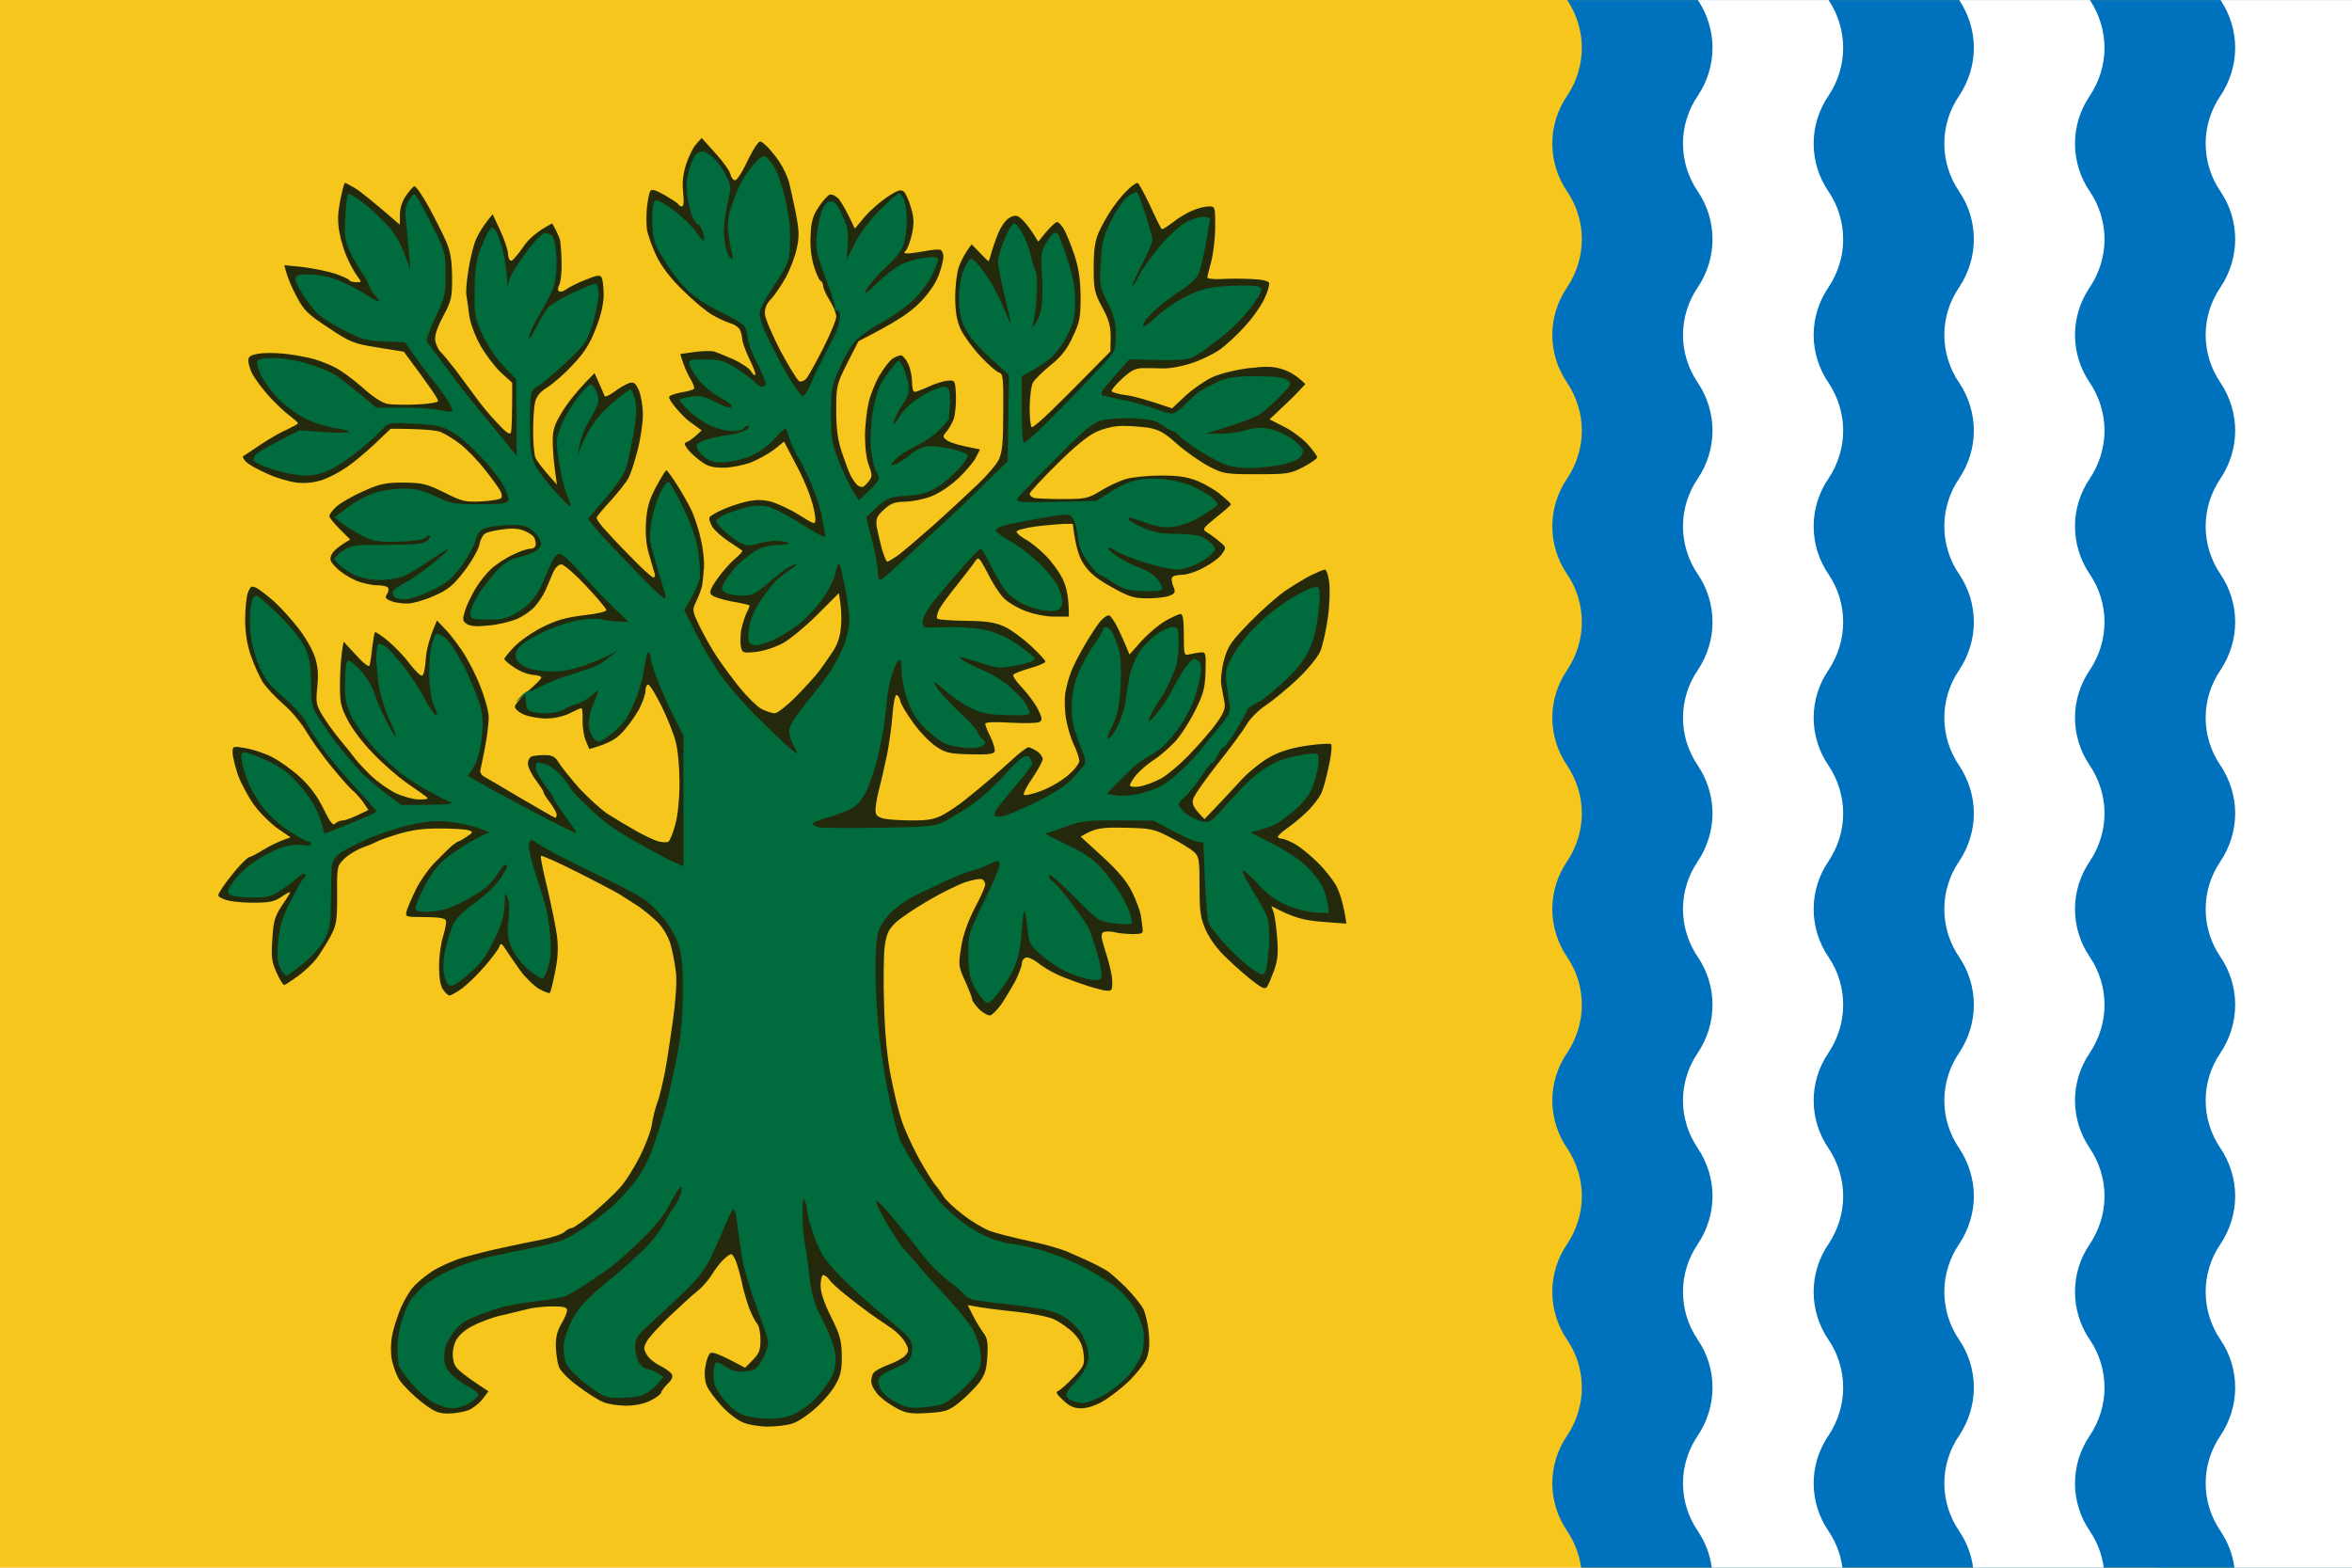 <svg version="1.2" xmlns="http://www.w3.org/2000/svg" viewBox="0 0 900 600" width="900" height="600">
	<title>Flag of Riós-svg</title>
	<style>
		.s0 { fill: #f6c61d } 
		.s1 { fill: #0071bc } 
		.s2 { fill: #ffffff } 
		.s3 { fill: #25290b } 
		.s4 { fill: #006b3d } 
	</style>
	<path id="Forma 2" class="s0" d="m900 600h-900v-600h900z"/>
	<path id="Forma 1" class="s1" d="m605 600c-0.6-5-2.5-9.8-5.3-14-3.7-5.4-5.7-11.8-5.7-18.3 0-6.5 2-12.9 5.7-18.3 3.6-5.4 5.6-11.8 5.6-18.3 0-6.6-2-13-5.6-18.3-3.7-5.4-5.7-11.8-5.7-18.4 0-6.5 2-12.9 5.7-18.3 3.6-5.4 5.6-11.8 5.6-18.3 0-6.5-2-12.9-5.6-18.3-3.7-5.4-5.7-11.8-5.7-18.3 0-6.5 2-12.9 5.7-18.3 3.6-5.4 5.6-11.8 5.6-18.3 0-6.6-2-13-5.6-18.3-3.7-5.4-5.7-11.8-5.7-18.4 0-6.5 2-12.9 5.7-18.3 3.6-5.4 5.6-11.8 5.6-18.3 0-6.5-2-12.9-5.6-18.3-3.7-5.4-5.7-11.8-5.7-18.3 0-6.5 2-12.9 5.7-18.3 3.6-5.4 5.6-11.8 5.6-18.3 0-6.6-2-13-5.6-18.3-3.7-5.4-5.7-11.8-5.7-18.4 0-6.5 2-12.9 5.7-18.3 3.6-5.4 5.6-11.8 5.6-18.3 0-6.5-2-12.9-5.6-18.3-3.7-5.4-5.7-11.8-5.7-18.3 0-6.5 2-12.9 5.7-18.3 3.6-5.4 5.6-11.8 5.6-18.3 0-6.6-2-13-5.6-18.3-3.7-5.4-5.7-11.8-5.7-18.4 0-6.5 2-12.9 5.7-18.3 3.6-5.4 5.6-11.8 5.6-18.3 0-6.5-2-12.9-5.6-18.3h300.3v600z"/>
	<path id="Layer copy" class="s2" d="m655 600c-0.6-5-2.5-9.8-5.3-14-3.7-5.4-5.7-11.8-5.7-18.3 0-6.5 2-12.9 5.7-18.3 3.6-5.4 5.6-11.8 5.6-18.3 0-6.6-2-13-5.6-18.3-3.7-5.4-5.7-11.8-5.7-18.4 0-6.5 2-12.9 5.7-18.3 3.6-5.4 5.6-11.8 5.6-18.3 0-6.5-2-12.9-5.6-18.3-3.7-5.4-5.7-11.8-5.7-18.3 0-6.5 2-12.9 5.7-18.3 3.6-5.4 5.6-11.8 5.6-18.3 0-6.6-2-13-5.6-18.3-3.7-5.4-5.7-11.8-5.7-18.4 0-6.5 2-12.9 5.7-18.3 3.6-5.4 5.6-11.8 5.6-18.3 0-6.5-2-12.9-5.6-18.3-3.7-5.4-5.7-11.8-5.7-18.3 0-6.5 2-12.9 5.7-18.3 3.6-5.4 5.6-11.8 5.6-18.3 0-6.6-2-13-5.6-18.3-3.7-5.4-5.7-11.8-5.7-18.4 0-6.5 2-12.9 5.7-18.3 3.6-5.4 5.6-11.8 5.6-18.3 0-6.5-2-12.9-5.6-18.3-3.7-5.4-5.7-11.8-5.7-18.3 0-6.5 2-12.9 5.7-18.3 3.6-5.4 5.6-11.8 5.6-18.3 0-6.6-2-13-5.6-18.3-3.7-5.4-5.7-11.8-5.7-18.4 0-6.5 2-12.9 5.7-18.3 3.6-5.4 5.6-11.8 5.6-18.3 0-6.5-2-12.9-5.6-18.3h50c3.6 5.4 5.6 11.8 5.6 18.3 0 6.5-2 12.9-5.6 18.3-3.7 5.4-5.7 11.8-5.7 18.3 0 6.6 2 13 5.7 18.4 3.6 5.3 5.6 11.7 5.6 18.3 0 6.5-2 12.9-5.6 18.3-3.7 5.4-5.7 11.8-5.7 18.3 0 6.5 2 12.9 5.7 18.3 3.6 5.4 5.6 11.8 5.6 18.3 0 6.5-2 12.9-5.6 18.3-3.7 5.4-5.7 11.8-5.7 18.3 0 6.6 2 13 5.7 18.4 3.6 5.3 5.6 11.7 5.6 18.3 0 6.5-2 12.9-5.6 18.3-3.7 5.4-5.7 11.8-5.7 18.3 0 6.5 2 12.9 5.7 18.3 3.6 5.4 5.6 11.8 5.6 18.3 0 6.5-2 12.9-5.6 18.3-3.7 5.4-5.7 11.8-5.7 18.3 0 6.6 2 13 5.7 18.4 3.6 5.3 5.6 11.7 5.6 18.3 0 6.5-2 12.9-5.6 18.3-3.7 5.4-5.7 11.8-5.7 18.3 0 6.5 2 12.9 5.7 18.3 3.6 5.4 5.6 11.8 5.6 18.3 0 6.5-2 12.9-5.6 18.3-3.7 5.4-5.7 11.8-5.7 18.3 0 6.6 2 13 5.7 18.4 3.6 5.3 5.6 11.7 5.6 18.3 0 6.5-2 12.9-5.6 18.3-3.7 5.4-5.7 11.8-5.7 18.3 0 6.5 2 12.9 5.7 18.3 2.8 4.2 4.7 9 5.3 14z"/>
	<path id="Layer copy 2" class="s2" d="m755 600c-0.6-5-2.5-9.8-5.3-14-3.7-5.4-5.7-11.8-5.7-18.3 0-6.5 2-12.9 5.7-18.3 3.6-5.4 5.6-11.8 5.6-18.3 0-6.6-2-13-5.6-18.3-3.7-5.4-5.7-11.8-5.7-18.4 0-6.5 2-12.9 5.7-18.3 3.6-5.4 5.6-11.8 5.6-18.3 0-6.5-2-12.9-5.6-18.3-3.7-5.4-5.7-11.8-5.7-18.3 0-6.5 2-12.9 5.7-18.3 3.6-5.4 5.6-11.8 5.6-18.3 0-6.6-2-13-5.6-18.3-3.7-5.4-5.7-11.8-5.7-18.4 0-6.5 2-12.9 5.7-18.3 3.6-5.4 5.6-11.8 5.6-18.3 0-6.5-2-12.9-5.6-18.3-3.7-5.4-5.7-11.8-5.7-18.3 0-6.5 2-12.9 5.7-18.3 3.6-5.4 5.6-11.8 5.6-18.3 0-6.6-2-13-5.6-18.3-3.7-5.4-5.7-11.8-5.7-18.4 0-6.5 2-12.9 5.7-18.3 3.6-5.4 5.6-11.8 5.6-18.3 0-6.5-2-12.9-5.6-18.3-3.7-5.4-5.7-11.8-5.7-18.3 0-6.5 2-12.9 5.7-18.3 3.6-5.4 5.6-11.8 5.6-18.3 0-6.6-2-13-5.6-18.3-3.7-5.4-5.7-11.8-5.7-18.4 0-6.5 2-12.9 5.7-18.3 3.6-5.4 5.6-11.8 5.6-18.3 0-6.5-2-12.9-5.6-18.3h50c3.6 5.4 5.6 11.8 5.6 18.3 0 6.5-2 12.9-5.6 18.3-3.7 5.4-5.7 11.8-5.7 18.3 0 6.6 2 13 5.7 18.4 3.6 5.3 5.6 11.7 5.6 18.3 0 6.5-2 12.9-5.6 18.3-3.7 5.4-5.7 11.8-5.7 18.3 0 6.5 2 12.9 5.7 18.3 3.6 5.4 5.6 11.8 5.6 18.3 0 6.5-2 12.9-5.6 18.3-3.7 5.4-5.7 11.8-5.7 18.3 0 6.6 2 13 5.7 18.4 3.6 5.3 5.6 11.7 5.6 18.3 0 6.5-2 12.9-5.6 18.3-3.7 5.4-5.7 11.8-5.7 18.3 0 6.5 2 12.9 5.7 18.3 3.6 5.4 5.6 11.8 5.6 18.3 0 6.5-2 12.9-5.6 18.3-3.7 5.4-5.7 11.8-5.7 18.3 0 6.6 2 13 5.7 18.4 3.6 5.3 5.6 11.7 5.6 18.3 0 6.5-2 12.9-5.6 18.3-3.7 5.4-5.7 11.8-5.7 18.3 0 6.5 2 12.9 5.7 18.3 3.6 5.4 5.6 11.8 5.6 18.3 0 6.5-2 12.9-5.6 18.3-3.7 5.4-5.7 11.8-5.7 18.3 0 6.6 2 13 5.7 18.4 3.6 5.3 5.6 11.7 5.6 18.3 0 6.5-2 12.9-5.6 18.3-3.7 5.4-5.7 11.8-5.7 18.3 0 6.5 2 12.9 5.7 18.3 2.8 4.2 4.7 9 5.3 14z"/>
	<path id="Layer copy 3" class="s2" d="m849.7 586c-3.7-5.4-5.7-11.8-5.7-18.3 0-6.5 2-12.9 5.7-18.3 3.6-5.4 5.6-11.8 5.6-18.3 0-6.6-2-13-5.6-18.3-3.7-5.4-5.7-11.8-5.7-18.4 0-6.5 2-12.9 5.7-18.3 3.6-5.4 5.6-11.8 5.6-18.3 0-6.5-2-12.9-5.6-18.3-3.7-5.4-5.7-11.8-5.7-18.3 0-6.5 2-12.9 5.7-18.3 3.6-5.4 5.6-11.8 5.6-18.3 0-6.6-2-13-5.6-18.3-3.7-5.4-5.7-11.8-5.7-18.4 0-6.5 2-12.9 5.7-18.3 3.6-5.4 5.6-11.8 5.6-18.3 0-6.5-2-12.9-5.6-18.3-3.7-5.4-5.7-11.8-5.7-18.3 0-6.5 2-12.9 5.7-18.3 3.6-5.4 5.6-11.8 5.6-18.3 0-6.6-2-13-5.6-18.3-3.7-5.4-5.7-11.8-5.7-18.4 0-6.5 2-12.9 5.7-18.3 3.6-5.4 5.6-11.8 5.6-18.3 0-6.5-2-12.9-5.6-18.3-3.7-5.4-5.7-11.8-5.7-18.3 0-6.5 2-12.9 5.7-18.3 3.6-5.4 5.6-11.8 5.6-18.3 0-6.6-2-13-5.6-18.3-3.7-5.4-5.7-11.8-5.7-18.4 0-6.5 2-12.9 5.7-18.3 3.6-5.4 5.6-11.8 5.6-18.3 0-6.5-2-12.9-5.6-18.3h50.3v600h-45c-0.6-5-2.5-9.8-5.3-14z"/>
	<g id="Castiñeiro">
		<path id="Path 2" class="s3" d="m266.4 55.2c-1.2 1.2-2.9 4.8-3.9 7.8-1.2 3.9-1.5 7.1-1.1 10.7 0.4 3.3 0.2 5.3-0.4 5.3-0.5 0-1.2-0.3-1.4-0.8-0.2-0.4-2.5-1.9-5.2-3.5-3.7-2.1-5.1-2.4-5.6-1.5-0.4 0.7-0.9 3.3-1.2 5.8-0.3 2.5-0.3 6.3-0.1 8.5 0.3 2.2 2 6.9 3.7 10.5 2.2 4.4 5.5 8.7 10.3 13.3 3.8 3.8 8.8 7.9 11 9.2 2.2 1.3 5.3 2.7 6.9 3.2 1.6 0.4 3.3 1.6 3.7 2.5 0.5 1 0.9 2.6 0.9 3.5 0 1 1.2 4.4 2.7 7.6 1.6 3.1 2.6 5.9 2.3 6.2-0.3 0.3-1.1-0.4-1.7-1.5-0.7-1.1-3.7-3.1-6.5-4.4-2.9-1.3-6.2-2.6-7.3-3-1.1-0.4-4.5-0.3-7.6 0.1l-5.6 0.8c1.4 4.7 2.7 7.5 3.7 9.2 1.1 1.8 1.8 3.6 1.6 4-0.2 0.5-2.4 1.1-5 1.5-2.5 0.5-4.6 1.2-4.6 1.8 0 0.6 1.2 2.5 2.7 4.2 1.5 1.8 3.5 3.8 4.3 4.5 0.8 0.6 2.4 1.8 3.5 2.6l2 1.4c-3.1 3-4.7 4.1-5.5 4.4-1.3 0.5-1.3 0.7 0 2.6 0.8 1.2 3.1 3.3 5 4.7 2.7 2.1 4.7 2.6 8.8 2.6 2.8 0 7.6-0.9 10.5-2 2.8-1.1 6.9-3.4 9-5l3.7-3c1.9 3.6 4 7.6 5.8 11.1 1.8 3.5 3.9 8.6 4.7 11.4 0.9 2.7 1.5 6 1.5 7.2 0 2.2-0.3 2.1-6.2-1.6-3.5-2.2-8.3-4.4-10.8-5.1-3.2-0.8-5.8-0.8-9-0.1-2.5 0.5-6.6 1.9-9.2 3-2.7 1.2-5 2.5-5.3 3.1-0.3 0.6 0.2 2.1 1 3.5 0.8 1.4 3.6 3.9 6.3 5.7 2.6 1.7 4.9 3.3 5.2 3.5 0.3 0.3-1 1.7-2.7 3.1-1.8 1.5-4.8 4.9-6.8 7.7-2.8 4-3.2 5.3-2.2 6.2 0.6 0.7 4.1 1.8 7.7 2.5 3.6 0.6 6.6 1.3 6.8 1.5 0.1 0.2-0.4 1.5-1.2 3-0.7 1.6-1.6 4.5-2 6.5-0.3 2.1-0.4 4.9-0.1 6.3 0.5 2.4 0.8 2.5 5.8 2 2.9-0.3 7.4-1.8 10.2-3.3 2.8-1.5 8.7-6.4 13.3-11l8.2-8.2c1 5.8 1.1 10 0.8 13q-0.5 5.5-3.2 9.5c-1.5 2.2-3.7 5.4-4.9 7-1.2 1.7-5.1 6-8.7 9.7-3.6 3.7-7.4 6.7-8.5 6.8-1.1 0-3.4-0.8-5.2-1.7-1.7-1-5.3-4.5-8-7.8-2.7-3.3-6.7-8.7-8.9-12-2.2-3.3-5.2-8.7-6.8-12-2.8-5.9-2.8-6-1.1-9.5 0.9-1.9 1.9-4.6 2.2-6 0.2-1.4 0.5-4.5 0.7-7 0.1-2.5-0.4-7.2-1.2-10.5-0.7-3.3-2.2-8-3.3-10.5-1.1-2.5-3.7-7.1-5.7-10.2-2-3.2-3.9-5.8-4.2-5.8-0.3-0.1-2 2.8-3.9 6.2-2.6 4.9-3.5 7.9-3.9 13.3-0.3 4.7 0 8.8 1.1 12.5 0.9 3 1.8 6.3 2.1 7.2 0.4 1 0.2 1.8-0.4 1.8-0.5 0-3.8-2.9-7.2-6.4-3.5-3.5-8.2-8.4-10.5-11-2.4-2.5-4.2-5-4-5.5 0.1-0.5 2.6-3.5 5.6-6.7 2.9-3.3 6-7.1 6.7-8.7 0.8-1.5 2.3-6.2 3.4-10.5 1.1-4.2 2-10.3 2-13.5 0-3.1-0.7-7.3-1.5-9.2-1.3-2.9-1.9-3.4-3.7-2.9-1.3 0.4-3.8 1.9-5.7 3.3-1.9 1.4-3.6 2.2-3.8 1.6-0.2-0.6-1.1-2.7-2.1-4.9l-1.7-3.8c-6.7 6.7-10.3 11.4-12.3 14.7-3 4.8-3.7 7-3.7 11 0 2.7 0.3 7.7 0.8 11l0.8 6c-5.6-6.2-7.6-9-8.2-10.3-0.5-1.2-0.9-5.7-0.9-10 0-4.2 0.3-9.2 0.7-11.1 0.6-2.5 1.9-4.1 4.8-5.9 2.2-1.4 6.6-5.2 9.7-8.6 4.4-4.6 6.5-8 8.8-13.9 2-5.1 3-9.5 3-13 0-2.8-0.4-5.8-0.8-6.5-0.6-1.1-1.8-0.9-6.2 0.9-3 1.2-6.3 2.8-7.2 3.6-1 0.7-2.2 1.1-2.8 0.8q-1-0.5 0-2.5c0.6-1.1 1-5 0.9-8.8-0.1-3.7-0.4-7.6-0.7-8.7-0.4-1.1-1.2-2.9-1.8-4l-1.1-2c-6 3.1-9.2 6.2-11.1 9-1.8 2.7-3.9 5.1-4.5 5.3-0.7 0.1-1.2-1-1.3-2.5 0-1.6-1.4-5.6-3-9.1l-2.9-6.2c-4.2 5-6 8.5-6.9 11-0.8 2.5-2 7.5-2.5 11.2-0.6 3.8-0.9 7.8-0.6 9 0.2 1.3 0.7 4.5 1 7.3 0.4 3 2.1 7.6 4.2 11.5 2 3.6 5.6 8.3 7.9 10.5l4.4 4c0 13.6-0.2 18.2-0.5 19-0.4 1.1-1.9 0-5.4-3.8-2.7-2.8-6.4-7.3-8.2-9.9-1.9-2.6-5.4-7.3-7.8-10.5-2.5-3.2-5-6.2-5.7-6.8-0.6-0.6-1.4-2.2-1.8-3.8-0.4-2 0.3-4.5 2.9-9.5 3.3-6.2 3.5-7.3 3.5-15.2-0.1-6.4-0.6-9.7-2.3-13.6-1.2-2.8-4.2-8.7-6.7-13.3-2.5-4.5-4.9-8-5.5-7.8-0.5 0.2-2 1.9-3.3 3.8-1.4 2.1-2.2 4.9-2.2 7.1v3.8c-10.5-9.1-15.1-12.7-17-13.9-1.9-1.1-3.7-2.1-4-2.1-0.3 0-1.1 3-1.8 6.7-1 5-1.1 8.2-0.3 12.3 0.5 3 1.9 7.5 3.1 10 1.1 2.5 2.8 5.5 3.8 6.8 1.6 2.2 1.6 2.3-0.5 2.2-1.3 0-2.5-0.3-2.7-0.8-0.2-0.4-2.6-1.5-5.5-2.5-2.8-0.9-8.3-2-12.2-2.5l-7.1-0.7c1.1 4.7 2.9 8.7 4.7 12 2.7 5.2 4.3 6.8 12.1 11.9 8.4 5.6 9.5 6.1 18.9 7.6l10 1.6c10.4 13.9 13.3 18.3 13.1 18.9-0.1 0.6-3.8 1.1-8.2 1.3-4.3 0.2-9.4 0.1-11.1-0.2-2.1-0.4-5.6-2.7-9.5-6.2-3.5-3.1-8.1-6.5-10.3-7.6-2.2-1.2-6-2.7-8.5-3.4-2.5-0.7-7.4-1.6-11-2-3.6-0.4-8.2-0.4-10.2 0-2.9 0.5-3.8 1.1-3.8 2.6 0 1.1 0.7 3.5 1.6 5.2 1 1.8 3.7 5.5 6.2 8.3 2.4 2.7 6 6.1 7.9 7.5 1.8 1.4 3.4 2.7 3.3 3 0 0.3-1.9 1.3-4.2 2.4-2.4 1-7 3.7-10.3 5.9-3.3 2.2-6.2 4.2-6.5 4.3-0.3 0.2 0.2 1.1 1 2 0.8 1 4.4 3 8 4.6 3.6 1.7 8.8 3.2 11.5 3.5 3.1 0.4 6.7 0 9.5-0.9 2.5-0.8 6.8-3 9.5-4.9 2.8-1.8 7.7-6 11-9.1l6-5.7c12.4 0 17.4 0.6 19 1.2 1.7 0.7 5.1 2.7 7.5 4.6 2.5 1.9 6.8 6.3 9.5 9.8 2.8 3.5 5.5 7.2 6 8.3 0.6 1.1 0.6 2.3 0.2 2.7-0.5 0.5-3.9 1-7.5 1.2-6.1 0.3-7.3 0.1-14.2-3.4-6.7-3.3-8.3-3.7-15.5-3.8-6.9 0-9 0.4-15.5 3.3-4.1 1.8-8.7 4.5-10.3 5.9-1.5 1.4-2.7 3-2.7 3.6 0 0.6 1.8 2.8 4 5l4 4c-4.7 2.7-6.5 4.5-7.1 5.7-0.9 2-0.6 2.7 1.8 5.1 1.5 1.6 4.8 3.7 7.3 4.8 2.5 1.1 6.2 1.9 8.3 1.9 2 0 3.9 0.4 4.2 1 0.3 0.6 0.1 1.7-0.5 2.5-0.8 1.2-0.4 1.7 1.5 2.5 1.4 0.6 4.2 1 6.3 1 2 0 6.6-1.3 10.2-2.9 5.5-2.4 7.3-3.9 11.8-9.7 2.9-3.9 5.4-8.3 5.7-10.2 0.3-1.7 1.3-3.6 2.3-4.1 0.9-0.5 4-1.2 6.7-1.5 3.2-0.5 6.1-0.3 8 0.5 1.7 0.7 3.3 1.8 3.7 2.3 0.4 0.6 0.8 1.9 0.8 2.8 0 1.1-0.8 1.8-2 1.8-1.1 0-4.1 1-6.7 2.3-2.7 1.2-6.3 3.6-8.1 5.2-1.9 1.7-4.6 5-6.1 7.5-1.5 2.5-3.4 6.3-4.1 8.5-1.1 3.6-1.1 4.1 0.6 5.3 1.4 0.9 3.8 1.1 8.4 0.6 3.6-0.3 8.4-1.5 10.8-2.5 2.3-1 5.4-3.1 6.8-4.7 1.4-1.5 3.2-4.3 4.1-6.2 0.8-1.9 2.1-5 2.9-6.8 0.8-1.9 2.1-3.2 3.2-3.2 0.9 0 5.2 3.7 9.5 8.3 4.2 4.5 7.7 8.6 7.7 9.2 0 0.6-3.9 1.5-8.7 2-6.7 0.8-10.5 1.9-15.7 4.5-3.8 1.9-8.7 5.3-10.8 7.5-2.1 2.2-3.8 4.3-3.8 4.7 0 0.5 1.7 1.9 3.8 3.3 2 1.4 5.3 2.7 7.2 2.8 1.9 0.1 3.3 0.6 3.1 1.2-0.3 0.6-2.6 2.9-5.3 5.2-2.6 2.4-4.8 5-4.8 5.8 0 0.8 1.6 2.2 3.5 3 1.9 0.8 5.8 1.5 8.5 1.5 3 0 6.6-0.8 9-2 2.2-1.1 4.2-2 4.5-2 0.3 0 0.5 2.1 0.4 4.7 0 2.7 0.5 6.2 1.3 7.9l1.3 3.1c8.3-2.4 10.5-3.9 13.6-7.5 2.2-2.6 4.9-6.5 5.9-8.7 1.1-2.2 2-5 2-6.3 0-1.2 0.5-2.2 1-2.2 0.6 0 2.8 3.6 5 8 2.2 4.4 4.7 10.6 5.5 13.7 0.9 3.3 1.5 10.1 1.5 15.8 0 5.9-0.6 12.5-1.6 16-0.8 3.3-2.1 6.3-2.7 6.7-0.7 0.3-2.6 0.2-4.2-0.3-1.6-0.5-5.5-2.4-8.5-4.1-3-1.7-7.7-4.5-10.5-6.3-2.7-1.8-7.7-6.4-11.1-10.1-3.3-3.8-6.8-8.1-7.7-9.7-1.3-2.1-2.5-2.7-5.2-2.7-1.9 0-4.2 0.2-5 0.5-0.8 0.3-1.5 1.5-1.5 2.7 0 1.3 1.3 4.1 3 6.3 1.6 2.2 3 4.3 3 4.7 0 0.5 1.1 2.3 2.5 4 1.3 1.8 2.5 3.9 2.5 4.5 0 0.7-0.2 1.3-0.5 1.3-0.3 0-6.2-3.4-13.2-7.5-7.1-4.2-13.5-8-14.3-8.4-0.8-0.5-1.4-1.5-1.2-2.3 0.2-0.7 1-4.7 1.8-8.8 0.8-4.1 1.4-9.3 1.4-11.5 0-2.2-1.5-7.6-3.3-12-1.7-4.5-5-10.7-7.2-13.9-2.2-3.2-5.2-7-6.7-8.4l-2.6-2.7c-3.1 7-4.1 11.7-4.3 14.9-0.2 3.3-0.8 6.1-1.4 6.2-0.5 0.2-2.6-1.8-4.6-4.4-1.9-2.6-5.6-6.5-8.2-8.7-2.6-2.2-5-3.8-5.2-3.5-0.3 0.3-0.7 3-1.1 6-0.3 3-0.8 6.1-1 6.7-0.2 0.8-2.4-0.9-5.1-3.9l-4.8-5.2c-1 4.6-1.3 10-1.4 14.9-0.1 8.2 0.1 9.6 2.9 15 1.7 3.4 5.9 9 9.9 13 3.7 3.9 9.4 8.8 12.5 11 3.2 2.2 6.5 4.5 7.4 5.2 1.4 1.1 1.1 1.2-2.3 1.3-2.2 0-6.2-1.1-9-2.4-2.7-1.3-7-4.3-9.5-6.7-2.5-2.4-5.2-5.3-6-6.4-0.8-1.1-3.3-4.3-5.6-7-2.3-2.8-5.4-7-6.9-9.5-2.5-4.1-2.7-5-2.1-11 0.5-4.8 0.3-7.8-0.9-11.5-0.9-2.8-3.7-7.7-6.3-11-2.6-3.4-6.7-7.9-9.2-10.2-2.5-2.2-5.5-4.5-6.7-5.2-2.1-1-2.4-0.8-3.4 1.6-0.6 1.6-1.1 6.2-1.1 10.3 0 5.2 0.7 9.5 2.2 14 1.3 3.6 3.3 8.1 4.5 10 1.2 1.9 4.7 5.7 7.9 8.5 3.2 2.7 7.1 7.5 8.8 10.5 1.8 3 6.1 9.1 9.7 13.5 3.6 4.4 7.3 8.5 8.1 9.1 0.8 0.6 2.5 2.5 3.8 4.2l2.2 3.2c-6.2 3.1-8.8 4-9.8 4-1 0-2.3 0.6-2.9 1.2-0.8 1-1.9-0.3-4.5-5.6q-3.3-6.9-8.8-12c-3-2.8-8-6.4-11-7.9-3-1.5-7.6-3-10.3-3.4-4.6-0.8-4.7-0.7-4.7 1.7 0 1.4 0.9 5.2 2 8.5 1.2 3.3 4 8.5 6.3 11.7 2.3 3.1 6.4 7.1 9.1 9l4.8 3.3c-4.4 1.4-7.7 3.1-10.2 4.6-2.5 1.6-4.9 2.8-5.5 2.9-0.5 0-2.8 2.1-5 4.7-2.2 2.6-4.8 6-5.7 7.5-1.8 2.8-1.8 2.8 1 4 1.5 0.7 6.3 1.3 10.7 1.3 6.7 0 8.5-0.4 11.3-2.3 1.7-1.2 3.2-2 3.2-1.7 0 0.3-1.4 2.6-3.2 5.2-2.7 4.1-3.2 6-3.6 12.8-0.5 6.8-0.2 8.7 1.6 12.7 1.2 2.7 2.5 4.8 3 4.8 0.4-0.1 2.7-1.6 5.2-3.4 2.5-1.8 5.7-4.9 7.1-6.7 1.4-1.9 3.8-5.7 5.3-8.4 2.4-4.6 2.6-6 2.6-16-0.1-10.7 0-11.1 2.7-13.8 1.5-1.5 4.8-3.5 7.3-4.4 2.5-0.9 5-2 5.5-2.3 0.6-0.4 4.3-1.7 8.3-2.9 5.1-1.5 9.8-2.1 16-2 4.8 0 9.6 0.3 10.6 0.7 1.7 0.6 1.7 0.8-0.8 2.4-1.4 1-2.8 1.8-3.1 1.8-0.3 0-1.4 0.8-2.6 1.7-1.1 1-4 3.8-6.4 6.3-2.5 2.5-5.8 7.2-7.4 10.5-1.6 3.3-3.2 7-3.5 8.2-0.6 2.2-0.4 2.3 6.9 2.3 5 0 7.7 0.4 8.1 1.2 0.3 0.7-0.2 3.4-1 6-0.9 2.7-1.6 7.8-1.6 11.5 0 4.4 0.5 7.6 1.5 9 0.8 1.3 2 2.3 2.5 2.3 0.6 0 2.7-1.2 4.8-2.7 2-1.5 6-5.3 8.7-8.5 2.8-3.2 5.3-6.6 5.6-7.6 0.5-1.4 0.9-1.2 2.5 1.3 1 1.6 3.5 5.2 5.5 8 2 2.7 5.3 5.9 7.2 7 2 1.1 3.8 1.8 4.1 1.5 0.3-0.3 1.2-3.9 2-8 1.1-5.5 1.3-9.3 0.7-14-0.5-3.6-2.2-11.8-3.7-18.2-1.6-6.5-2.7-12-2.4-12.2 0.3-0.3 6.4 2.4 13.5 6 7.2 3.6 14.6 7.5 16.6 8.7 2 1.2 5.3 3.4 7.5 4.8 2.1 1.5 5.4 4.2 7.2 6 1.9 2 4 5.5 4.8 8.4 0.8 2.7 1.7 7.7 2.1 11 0.3 3.5-0.2 11-1.2 18-0.9 6.6-2.3 15.6-3.1 20-0.9 4.4-2.1 9.6-2.9 11.5-0.7 1.9-1.6 5.5-2 8-0.3 2.5-2.4 8.1-4.6 12.5-2.2 4.4-5.6 9.8-7.7 12.1-2 2.3-6.7 6.6-10.4 9.8-3.8 3.1-7.4 5.6-8 5.6-0.7 0-2 0.7-2.8 1.5-0.8 0.8-4.6 2.1-8.5 2.9-3.8 0.7-10.6 2.1-15 3.1-4.4 0.9-11.1 2.6-15 3.7-3.8 1.1-9.4 3.6-12.2 5.4-2.9 1.9-6.4 4.9-7.7 6.6-1.4 1.8-3.2 5.1-4.2 7.3-0.9 2.2-2.3 6.2-3 9-0.8 3.1-1 6.9-0.6 10.1 0.4 2.7 1.8 6.7 3.2 8.8 1.4 2 5.1 5.7 8.3 8.2 4.8 3.7 6.4 4.4 10.2 4.4 2.5 0 6-0.6 7.8-1.3 1.7-0.7 4.2-2.7 5.4-4.3l2.2-2.9c-12.1-8-13-9-13.5-12.3-0.4-2.4 0-4.8 1-7 1-2 3.4-4.2 6.4-5.7 2.6-1.4 7.6-3.3 11.2-4.1 3.6-0.8 8.1-1.9 10-2.4 1.9-0.5 6.1-1 9.3-1 4.4 0 5.7 0.3 5.7 1.5 0 0.8-1 3.2-2.2 5.2-1.6 2.7-2.2 5.2-2.1 8.8 0.1 2.7 0.6 6.2 1.2 7.7 0.6 1.6 3.9 4.9 7.4 7.4 3.4 2.6 7.7 5.3 9.5 6 1.7 0.8 5.7 1.4 8.7 1.4 3.5 0 7-0.7 9.5-2 2.2-1.1 4-2.5 4-3 0-0.5 1.1-2 2.4-3.3q2.4-2.2 1.7-3.7c-0.5-0.8-2.5-2.3-4.5-3.3-2-0.9-4.3-2.8-5.1-4.2-1.3-2.2-1.3-2.8 0.1-5.3 0.9-1.5 4.8-5.8 8.8-9.6 3.9-3.7 8.6-8 10.5-9.5 1.8-1.4 4.2-4.2 5.4-6.1 1.1-1.9 3.1-4.5 4.4-5.8 1.2-1.2 2.6-2.2 3.1-2.2 0.4 0 1.2 1.2 1.8 2.7 0.6 1.6 1.6 5 2.2 7.8 0.5 2.7 1.8 7.2 2.8 10 1.1 2.7 2.5 5.6 3.2 6.2 0.6 0.7 1.2 3.4 1.2 6 0 4-0.5 5.3-2.9 7.8l-3 3c-10-5.4-12.5-6.2-13.3-5.6-0.7 0.5-1.6 2.8-1.9 5.2-0.5 2.8-0.2 5.5 0.6 7.4 0.7 1.6 3.3 5.1 5.7 7.7 2.4 2.6 6 5.4 8.1 6.2 2 0.9 6.3 1.6 9.5 1.6 3.1 0 7.3-0.5 9.2-1.1 1.9-0.5 5.9-3.1 8.8-5.7 3-2.6 6.5-6.7 7.9-9.2 2-3.6 2.5-5.8 2.4-11.3-0.1-5.7-0.7-7.9-4.1-14.7q-4-8-4-12c0-2.2 0.5-4 1-4 0.6 0 1.6 0.8 2.3 1.7 0.6 1 3.4 3.6 6.2 5.8 2.7 2.2 7 5.5 9.5 7.3 2.5 1.7 6.2 4.3 8.3 5.7 2 1.4 4.4 3.9 5.2 5.5 1.4 2.7 1.3 3.2-0.2 4.9-1 1-3.8 2.5-6.3 3.4-2.5 0.9-5.1 2.3-5.7 3.1-0.7 0.9-1.1 2.7-0.8 4.1 0.3 1.4 1.7 3.7 3.3 5.1 1.5 1.4 4.5 3.5 6.7 4.6 3.3 1.7 5.3 2 11.5 1.6 6.7-0.4 8-0.8 12-4 2.5-2 5.8-5.3 7.5-7.4 2.4-3.2 3-5 3.3-10.4 0.3-5.3 0-7-1.6-9-1-1.4-2.8-4.3-3.9-6.5l-2-4c5.6 1.1 12.2 1.9 18.2 2.5 6.5 0.7 12.6 1.9 15 3 2.2 1.1 5.5 3.4 7.3 5.2 2.4 2.5 3.4 4.5 3.8 7.8 0.5 4.2 0.3 4.8-3.8 9.1-2.4 2.5-5 4.9-5.8 5.2-1.2 0.4-0.8 1.2 1.8 3.6 2.4 2.3 4.1 3.1 7 3.1 2.2 0 5.6-1.1 8.4-2.8 2.6-1.5 7.1-5 9.9-7.7 2.8-2.8 5.8-6.6 6.6-8.5 1-2.5 1.3-5.3 0.9-9.8-0.3-3.4-1.3-7.6-2.1-9.2-0.8-1.6-3.9-5.4-6.7-8.3-2.9-2.8-6.2-5.8-7.3-6.4-1.1-0.7-3.8-2.1-6-3.2-2.2-1-6.2-2.8-9-4-2.7-1.2-9.5-3.1-15-4.2-5.5-1.2-12-2.8-14.5-3.7-2.5-0.9-7.2-3.7-10.4-6.2-3.3-2.5-6.6-5.6-7.5-7-0.8-1.4-2.3-3.4-3.2-4.5-1-1.1-3.9-5.8-6.5-10.5-2.5-4.7-5.5-11.2-6.5-14.5-1.1-3.3-2.9-10.7-4-16.5-1.4-6.8-2.3-16.4-2.6-27-0.3-9.1-0.2-19.2 0.2-22.5 0.6-4.8 1.4-6.6 3.9-9.1 1.7-1.7 7.4-5.6 12.6-8.6 5.2-3.1 11.8-6.3 14.5-7.2 2.8-0.9 5.6-1.4 6.3-1.1 0.6 0.3 1.2 1.2 1.2 2 0 0.8-1.8 5-4.1 9.2-2.6 5.1-4.4 10.2-5.1 14.8-1.1 6.7-1.1 7.3 1.5 13 1.5 3.3 2.7 6.4 2.7 7 0 0.6 1.2 2.2 2.7 3.8 1.6 1.5 3.5 2.5 4.3 2.3 0.8-0.3 2.7-2.2 4.2-4.3 1.4-2.1 3.8-6.1 5.3-8.8 1.4-2.8 2.5-5.8 2.5-6.8 0-0.9 0.7-1.9 1.5-2.2 0.8-0.3 3 0.7 4.8 2.1 1.7 1.4 5.2 3.5 7.7 4.6 2.5 1.1 7.9 3.1 12 4.4 5.7 1.7 7.7 2 8.3 1.1 0.4-0.7 0.4-3 0.1-5.2-0.3-2.2-1.5-6.7-2.6-10-1.5-4.8-1.6-6.1-0.6-6.7 0.7-0.4 2.7-0.4 4.3 0 1.6 0.4 4.8 0.7 7 0.7 3.4 0 4-0.3 3.7-2-0.1-1.1-0.4-3.5-0.7-5.3-0.3-1.7-1.8-5.8-3.4-9-2-4-5.3-7.9-11.2-13.3l-8.4-7.7c5.5-3.3 7.9-3.6 16.8-3.4 10.1 0.2 11.1 0.4 17.5 3.7 3.7 1.9 7.7 4.3 9 5.5 2 1.8 2.2 2.8 2.2 13.2 0 9.8 0.3 12 2.4 16.8 1.6 3.5 4.5 7.5 8.3 11 3.2 3.1 7.7 7 10.1 8.8 3.1 2.4 4.4 2.9 5 1.9 0.5-0.6 1.7-3.5 2.7-6.2 1.4-3.9 1.7-6.7 1.2-12.5-0.3-4.1-0.9-8.6-1.4-9.9l-0.8-2.3c8.8 4.6 12.2 5.4 19.4 6l9.3 0.7c-1.1-7.8-2.6-12-3.9-14.5-1.4-2.5-4.6-6.5-7.2-9-2.5-2.5-6.3-5.6-8.3-6.8-2.1-1.2-4.5-2.2-5.3-2.2-0.8 0-1.5-0.3-1.5-0.8 0-0.4 1.8-2.1 4.2-3.7 2.3-1.6 5.7-4.6 7.6-6.5 1.8-1.9 3.9-4.6 4.6-6 0.8-1.4 2.1-6.1 3-10.5 1-4.4 1.4-8.3 0.9-8.7-0.4-0.3-4.6-0.1-9.3 0.6-6 0.9-10.2 2.2-14.2 4.4-3.2 1.8-8.2 5.8-11 8.9-2.9 3.2-7.2 7.8-9.6 10.3l-4.3 4.5c-4.3-4.3-4.8-5.7-4.4-7.5 0.3-1.4 4.5-7.4 9.3-13.5 4.9-6.1 9.8-12.8 11.1-15 1.2-2.2 4.5-5.6 7.4-7.5 2.8-1.9 8.3-6.4 12.1-10 3.8-3.6 7.7-8.3 8.7-10.5 1-2.2 2.3-8.1 3-13 0.7-4.9 0.9-11.1 0.5-13.8-0.3-2.6-1.1-4.7-1.6-4.7-0.5 0-2.9 1-5.2 2.1-2.4 1.2-6.8 3.9-9.8 5.9-3 2-9.2 7.5-13.7 12.1-7.2 7.4-8.4 9.1-9.9 14.4-0.9 3.3-1.4 7.6-1.1 9.5 0.3 1.9 0.9 4.9 1.2 6.5 0.5 2.4 0 4-2.8 8-1.9 2.7-6.6 8.2-10.4 12.1-3.7 3.9-8.8 8.2-11.3 9.5-2.5 1.3-6 2.6-7.8 2.9-1.9 0.3-3.5 0.2-3.8-0.3-0.2-0.4 0.8-2.2 2.3-4 1.4-1.7 4.5-4.4 6.7-5.8 2.3-1.4 5.9-4.6 8.2-7 2.2-2.4 5.7-7.8 7.7-11.9 3.2-6.4 3.8-8.6 4-15 0.2-7 0.1-7.5-1.8-7.3-1.1 0.1-3 0.4-4.2 0.7-2.2 0.6-2.3 0.4-2.3-7.4 0-5.7-0.4-8-1.2-8-0.7 0-3.3 1.2-5.8 2.6-2.5 1.4-6.6 4.9-9.2 7.7l-4.6 5.2c-1.9-4.7-3.4-7.9-4.5-10.2-1.2-2.4-2.6-4.5-3.2-4.7-0.5-0.3-1.9 0.5-3 1.7-1.2 1.2-3.9 5.3-6.2 9.2-2.3 3.8-4.8 8.8-5.6 11-0.8 2.2-1.8 5.8-2.1 8-0.3 2.2-0.2 6.5 0.3 9.5 0.5 3 1.8 7.5 3 10 1.2 2.5 2.1 5.3 2.1 6.2 0 1-1.9 3.5-4.3 5.5-2.4 2.1-7 4.8-10.3 6-3.2 1.2-6.2 1.9-6.6 1.5-0.4-0.4 1.1-3.3 3.3-6.5 2.1-3.1 3.9-6.4 3.9-7.2 0-0.8-1-2.2-2.2-3-1.3-0.8-2.7-1.5-3.3-1.5-0.5 0-3.1 1.9-5.6 4.2-2.6 2.4-6.7 6-9 8-2.4 2.1-6.5 5.4-9.1 7.5-2.5 2.1-6.5 4.8-8.7 6-3.3 1.8-5.7 2.3-11.8 2.3-4.3 0-9.3-0.3-11.1-0.7-2.6-0.7-3.2-1.3-3.2-3.3 0-1.4 0.6-5 1.4-8 0.8-3 2.1-8.9 3-13 0.8-4.1 1.8-11 2.1-15.3 0.3-4.2 1-7.7 1.5-7.7 0.6 0 1.2 1 1.5 2.2 0.2 1.3 2.5 5.1 5 8.5 2.5 3.5 6.4 7.5 8.7 9 3.6 2.5 5.3 2.8 13 3 6.3 0.2 9-0.1 9.4-1 0.3-0.6-0.4-3.1-1.5-5.5-1.2-2.3-2.1-4.6-2.1-5.2 0-0.6 3.5-0.8 9.8-0.4 5.3 0.3 10.3 0.2 11-0.3 1.1-0.6 1-1.6-0.6-4.8-1.1-2.2-3.8-5.9-6.1-8.3-2.2-2.3-3.8-4.6-3.3-5 0.4-0.5 3.3-1.6 6.5-2.5 3.1-0.9 5.7-2 5.7-2.5 0.1-0.4-2.4-3.1-5.5-6-3-2.8-7.6-6.2-10.2-7.4-3.9-1.7-6.8-2.1-15-2.2-5.6-0.1-10.4-0.4-10.7-0.9-0.3-0.4 0-1.9 0.8-3.5 0.8-1.5 4-5.9 7.1-9.7 3.1-3.9 6.1-7.8 6.8-8.9 1.1-1.6 1.5-1.2 4.5 4.5 1.7 3.5 4.4 7.8 6 9.5 1.5 1.7 5.3 4 8.5 5.2 3.3 1.3 8 2.2 11.2 2.2h5.5c0-7.8-0.9-11.3-2.4-14.5-1.4-2.8-4.4-6.9-6.8-9.2-2.4-2.4-5.8-5.1-7.6-6-1.7-1-3.2-2.2-3.2-2.8 0-0.6 3.2-1.4 7.2-2 4-0.5 8.9-0.9 10.8-1h3.5c1.2 9.5 2.5 13 4.4 15.7 2 3 5.1 5.6 10.5 8.5 6.6 3.7 8.4 4.3 13.6 4.3 3.3 0 7.1-0.4 8.5-1 2.2-0.9 2.4-1.3 1.5-3.5-0.6-1.4-0.8-2.9-0.5-3.5 0.3-0.6 2-1 3.8-1 1.7 0 5.6-1.2 8.4-2.8 2.9-1.5 6-3.8 6.9-5.2 1.7-2.4 1.7-2.6-1.3-5-1.6-1.4-3.8-2.9-4.8-3.5-1.5-0.9-1.1-1.5 3.9-5.5 3.1-2.5 5.7-4.7 5.6-5 0-0.3-1.7-1.9-3.8-3.6-2-1.8-6.1-4.1-8.9-5.3-4-1.6-7.5-2.1-14-2.1-4.9 0-10.8 0.6-13.3 1.3-2.5 0.7-6.9 2.7-9.7 4.5-5 3-5.9 3.2-14.8 3.2-5.2 0-10.2-0.2-11-0.5-0.8-0.3-1.5-0.9-1.5-1.5 0-0.6 4.6-5.6 10.3-11.2 6.7-6.7 11.9-11 15.2-12.5 3.1-1.4 6.9-2.3 10-2.3 2.8 0 7.2 0.3 9.9 0.7 4 0.7 6.1 1.8 11.1 6.3 3.4 3 8.9 6.8 12.1 8.5 5.6 2.9 6.5 3 18.4 3 11.7 0 12.8-0.2 17.8-2.8 2.8-1.5 5.2-3.1 5.2-3.7 0-0.6-1.7-2.8-3.7-5.1-2.1-2.2-6.2-5.3-9.2-6.7l-5.3-2.7c6-5.6 9.1-8.6 10.7-10.3l3-3.2c-3.1-3.1-6-4.8-8.5-5.6-3.7-1.2-6-1.3-13.2-0.5-5.3 0.7-10.9 2.1-14 3.5-2.9 1.4-7.5 4.6-10.3 7.2l-5 4.7c-10.1-3.5-15.2-4.8-17.9-5.1-2.6-0.4-5-1-5.2-1.5-0.2-0.4 1.5-2.5 3.9-4.7 3.2-3 5.1-4 7.7-4.1 1.9 0 5.5 0 8 0.1 2.5 0.1 7.4-0.8 11-2 3.6-1.2 8.3-3.5 10.5-5 2.2-1.5 6.5-5.4 9.5-8.7 3-3.2 6.5-8.1 7.8-10.9 1.3-2.7 2.1-5.5 1.8-6.2-0.4-0.7-3-1.3-6.8-1.4-3.5-0.2-8.7-0.2-11.5 0-2.9 0.1-5.3-0.1-5.3-0.6 0-0.4 0.7-3.2 1.5-6.2 0.8-3 1.5-9 1.5-13.3 0-7.6 0-7.7-2.5-7.7-1.4 0-4.2 0.7-6.2 1.6-2.1 0.8-5.5 2.9-7.5 4.5-2.1 1.6-4 2.8-4.2 2.6-0.3-0.1-2.3-4.1-4.5-9-2.3-4.8-4.4-8.7-4.8-8.7-0.5 0-2 1-3.4 2.3-1.4 1.2-4.2 4.4-6.1 7.2-1.9 2.7-4.3 7-5.4 9.5-1.4 3.3-1.9 6.7-1.9 13.5 0 8.3 0.3 9.5 3.2 15 2.6 4.7 3.3 7.2 3.3 11.5l-0.1 5.5c-11.9 12.1-18.5 18.7-22.4 22.5-3.9 3.8-7.3 6.7-7.7 6.5-0.5-0.3-0.8-3.8-0.8-7.8 0.1-3.9 0.6-8.2 1.3-9.3 0.7-1.2 3.7-4.2 6.7-6.6 4.1-3.3 6.3-6.1 8.5-10.9 2.7-5.7 3-7.4 3-15.4-0.1-6.7-0.7-10.8-2.4-16-1.3-3.9-3.1-8.2-4-9.8-0.9-1.5-2-2.7-2.6-2.7-0.6 0-2.4 1.7-4.1 3.7l-3.1 3.8c-2.8-4.7-4.7-7-6-8.3-2-1.9-2.6-2-4.8-1-1.5 0.8-3.3 3.2-4.5 6-1.1 2.7-2.3 6.2-2.7 7.8-0.5 1.7-0.9 3-1 3-0.2 0-1.7-1.5-3.4-3.3l-3.1-3.2c-2.9 3.9-4.3 6.8-5 9-0.7 2.2-1.3 7.4-1.3 11.5 0.1 5.5 0.6 8.7 2.1 12 1.2 2.5 4.5 7.1 7.5 10.3 3 3.2 6.2 6 7.2 6.3 1.5 0.4 1.7 1.9 1.6 15.1 0 11.7-0.4 15.5-1.7 18.2-0.9 1.9-4.6 6.2-8.2 9.6-3.6 3.4-11.2 10.5-17 15.7-5.8 5.1-12 10.4-13.7 11.6-1.8 1.2-3.5 2.2-3.8 2.2-0.3 0-1.2-2.1-2-4.8-0.7-2.6-1.6-6.4-2-8.5-0.4-3.2-0.1-4.1 2.8-6.7 2.6-2.4 4.1-2.9 8-3 2.6 0 7.1-0.9 10-2 3.1-1.2 7.3-4 10.5-7 2.8-2.7 5.9-6.3 6.7-8l1.5-3c-8.1-1.5-11.4-2.6-12.5-3.4-1.8-1.3-1.9-1.6-0.4-3.3 0.9-1 2.1-3.1 2.8-4.8 0.6-1.7 1-5.7 0.9-9-0.3-6-0.3-6-3.3-5.8-1.6 0.2-4.9 1.2-7.2 2.3-2.4 1.1-4.7 2-5.3 2-0.6 0-1-1.7-1-3.8 0-2-0.6-5.2-1.5-7-0.8-1.7-2.1-3.2-2.7-3.2-0.7 0-2.2 0.6-3.3 1.3-1.1 0.8-3.3 3.6-4.9 6.3-1.6 2.7-3.5 7.4-4.2 10.4-0.7 3-1.4 8.9-1.4 13 0 4.5 0.6 9 1.5 11.2 1.2 3.1 1.3 4.1 0.3 5.5-0.7 1-1.7 2.1-2.3 2.5-0.6 0.4-1.6 0.1-2.4-0.5-0.7-0.7-1.9-2.3-2.6-3.7-0.7-1.4-2.2-5.4-3.4-9-1.6-4.8-2.1-9-2.1-16 0-9.2 0.1-9.8 4.2-18l4.3-8.4c15.1-7.7 19.6-10.9 23.5-14.8 3.5-3.6 6.1-7.4 7.2-10.5 1-2.6 1.8-5.8 1.8-7.1 0-1.2-0.6-2.4-1.2-2.6-0.7-0.2-3.3 0-5.8 0.5-2.5 0.4-5.4 0.9-6.5 0.9-1.6 0.1-1.8-0.2-0.8-1.2 0.6-0.7 1.7-3.6 2.3-6.3 0.8-4 0.8-6-0.4-10-0.8-2.8-2-5.5-2.8-6.2-1-0.9-2.4-0.5-6.3 2.1-2.7 1.8-6.7 5.3-8.7 7.7l-3.7 4.4c-3.2-7-5.1-10-6.1-11.3-1.1-1.2-2.7-2-3.5-1.7-0.8 0.3-2.7 2.4-4.2 4.7-2.2 3.2-2.9 5.6-3.1 10.7-0.3 4.1 0.2 8.6 1.2 11.8 0.9 2.9 2 5.5 2.6 5.8 0.6 0.3 1 1.2 1 2 0 0.8 1.1 3.3 2.5 5.5 1.4 2.2 2.5 5 2.5 6.2 0 1.3-2.3 6.8-5.1 12.3-2.8 5.5-5.7 10.7-6.4 11.5-0.8 0.8-2 1.2-2.7 0.9-0.7-0.4-3.9-5.6-7.1-11.5-3.1-6-5.8-12.3-6-14.1-0.1-2.3 0.5-4 2.5-6 1.4-1.5 3.9-5.3 5.6-8.3 1.6-3 3.5-8 4.1-11 1-4.5 0.9-6.9-0.4-13.5-0.9-4.4-2-9.7-2.6-11.8-0.5-2-2.2-5.6-3.8-8-1.6-2.3-3.9-5.1-5.1-6.1-2.1-1.9-2.2-1.9-3.6 0-0.8 1-2.7 4.5-4.2 7.7-1.5 3.1-3.3 5.7-3.9 5.7-0.7 0-1.5-1-1.8-2.3-0.2-1.2-2.8-4.8-5.7-8l-5.3-5.9z"/>
		<path id="Path 3" class="s4" d="m266.1 59.3c-0.6 0.6-1.7 3.2-2.4 5.7-0.9 3-1.2 6.3-0.7 10 0.4 3 1.3 6.8 2.1 8.3 0.8 1.5 1.7 2.7 2.1 2.7 0.5 0 1.2 1.3 1.8 3 0.5 1.7 0.7 3 0.2 3-0.4 0-1.8-1.7-3.2-3.7-1.4-2-5.2-5.6-8.5-8-4.2-3.1-6.3-4.1-7-3.3-0.6 0.6-1 4.1-0.9 7.8 0 4.4 0.7 7.9 1.9 10.2 1 1.9 3.4 5.8 5.2 8.5 1.9 2.8 5.3 6.7 7.6 8.7 2.3 2.1 7.6 5.4 11.7 7.4 4.1 1.9 8.1 4.3 8.8 5.2 0.7 0.9 1.2 2.8 1.2 4.2 0 1.4 1.5 5.7 3.5 9.5 1.9 3.8 3.5 7.6 3.5 8.3 0 0.6-0.6 1.2-1.3 1.2-0.6 0.1-1.9-0.7-2.7-1.6-0.8-1-4-3.3-7-5.3-4.8-3-6.3-3.5-12-3.5-6-0.1-6.5 0.1-6.2 1.9 0.2 1.1 1.9 3.8 3.6 6 1.8 2.2 5.4 5.1 7.9 6.5 2.6 1.4 4.7 2.8 4.7 3.3 0 0.4-0.5 0.7-1 0.7-0.6 0-3.1-1.1-5.8-2.4-3.8-2-5.5-2.3-9-1.8-2.3 0.4-4.2 0.9-4.2 1.2 0 0.3 1.4 2 3.2 3.9 1.8 1.8 5.4 4.4 8 5.7 2.7 1.3 6.6 2.4 8.8 2.4 2.2 0 4.2-0.4 4.5-1 0.3-0.6 1.1-1 1.7-1 0.7 0 0.4 0.7-0.7 1.5-1.1 0.8-4.5 1.8-7.5 2.1-3 0.4-7 1.3-8.8 2.1-2.7 1.1-3.1 1.6-2.2 3.3 0.5 1.1 2.2 2.8 3.7 3.7 2.2 1.3 4 1.5 8.5 1 3.2-0.4 7.7-1.8 10-3.1 2.4-1.3 5.8-4 7.5-6 1.8-2 3.5-3.6 3.8-3.6 0.3 0 1 1.7 1.6 3.8 0.6 2 2.2 5.4 3.5 7.5 1.3 2 3.7 7 5.3 11 1.6 3.9 3.2 9 3.6 11.2 0.3 2.2 0.8 5 1.1 6.3 0.4 2.1 0.3 2.1-2.4 0.7-1.5-0.8-5.6-3.3-9.2-5.6-3.6-2.2-8.1-4.4-10-4.9-2.2-0.6-5.1-0.6-8 0.1-2.5 0.6-6.2 1.8-8.3 2.7-2.1 0.9-3.7 2.1-3.7 2.7 0 0.6 1.7 2.5 3.8 4.3 2 1.8 4.8 3.7 6.2 4.3 1.8 0.8 3.5 0.8 6 0 1.9-0.6 5.1-1.1 7-1.1 1.9 0 4 0.4 4.7 0.8 0.6 0.4-1.2 0.7-4 0.8-3.7 0.1-6.4 0.8-9.2 2.6-2.2 1.4-5.4 4.1-7.1 5.9-1.7 1.9-3.6 4.5-4.3 5.9-1.2 2.2-1.1 2.7 0.5 3.8 1.1 0.7 3.9 1.2 6.4 1.2 3.9-0.1 5.2-0.7 10-4.9 3-2.6 6.5-5.3 7.7-6 1.3-0.6 2.6-1.1 3-1.1 0.5 0-0.8 1-2.7 2.3-1.9 1.2-4.5 3.3-5.8 4.7-1.3 1.4-3.8 4.8-5.6 7.5-1.8 2.8-3.6 6.9-3.9 9.3-0.4 2.3-0.5 4.9-0.2 5.7 0.3 0.8 1.5 1.5 2.7 1.5 1.3 0 4.3-1 6.8-2.1 2.5-1.1 6.7-3.7 9.3-5.7 2.6-2 6.7-6.2 8.9-9.2 2.4-3.2 4.7-7.6 5.4-10.5 0.6-2.9 1.4-4.4 1.7-3.5 0.3 0.8 1.3 5.1 2.2 9.5 0.8 4.4 1.5 9.8 1.5 12 0 2.2-0.9 6.5-2.1 9.5-1.2 3-3.5 7.5-5.2 10-1.7 2.5-5.9 8-9.4 12.3-4.4 5.4-6.3 8.5-6.3 10.5 0.1 1.5 0.7 3.8 1.5 5.2 0.8 1.4 1.4 2.8 1.5 3.3 0 0.4-2.3-1.4-5.1-4-2.8-2.7-8-7.7-11.6-11.3-3.6-3.6-8.8-9.6-11.7-13.5-2.9-3.8-7.4-11.3-10-16.5l-4.8-9.5c4.2-7 5.7-10.6 6-12.5 0.2-1.9-0.1-6.7-0.7-10.5-0.7-4.1-2.8-10.3-5.1-15-2.1-4.4-4.5-8.8-5.2-9.9-1.2-1.7-1.4-1.6-3.4 1.5-1.1 1.9-2.8 6.3-3.6 9.9-0.8 3.6-1.3 7.8-1.1 9.5 0.2 1.7 1.6 6.8 3 11.5 1.4 4.7 2.8 9.1 2.9 9.8 0.2 0.6 0.1 1.2-0.4 1.2-0.4 0.1-4.1-3.4-8.2-7.6-4.1-4.3-9.7-10-12.3-12.8-2.7-2.8-5.7-6.2-6.8-7.6l-1.9-2.5c13.2-15.2 14.1-16.7 15.5-23 0.8-3.8 2-9.7 2.5-13 0.6-3.9 0.6-7.3 0-9.7-0.6-2.1-1.3-3.8-1.8-3.8-0.4 0.1-3 2-5.8 4.3-2.9 2.3-6.6 6.2-8.3 8.7-1.7 2.5-3.7 6.3-4.6 8.5l-1.5 4c0.8-6.2 2.6-10.5 4.5-13.5 1.9-3 3.5-6.6 3.5-8 0-1.4-0.7-3.4-1.5-4.5-1.5-2-1.6-1.9-5.1 2-2 2.2-4.9 6.6-6.5 9.8-1.6 3.1-2.9 7.2-2.9 9 0 1.7 0.7 6.7 1.5 11 0.8 4.2 2.2 9 3 10.7 0.8 1.7 1.1 2.9 0.6 2.8-0.4-0.2-3.1-2.8-5.8-5.8-2.7-3-5.9-7.1-7-9-1.3-2.1-2.2-5.6-2.4-9-0.1-3-0.2-8.9-0.1-13 0.2-7.3 0.3-7.5 3.4-9.5 1.8-1.1 6.7-5.2 10.8-9.2 6.9-6.5 7.7-7.7 9.8-14.5 1.2-4 2.2-9 2.2-11 0-2.1-0.3-4-0.8-4.2-0.4-0.3-4.3 1.3-8.7 3.3-4.4 2.1-8.8 4.7-9.7 5.7-0.9 1-3.1 4.6-4.8 7.9-1.8 3.6-2.9 4.9-2.6 3.3 0.4-1.6 2.3-5.6 4.4-9 2.1-3.5 4.4-8.1 5.2-10.3 0.7-2.4 1.1-6.9 0.9-11.3-0.3-5-0.9-7.6-1.9-8.2-0.8-0.6-2.1-0.9-2.9-0.7-0.8 0.1-3.8 3.4-6.7 7.2-2.9 3.8-5.7 8.3-6.3 10l-0.9 3c-0.2-5.4-0.9-9.9-1.8-13.5-0.9-3.6-2.2-7.2-2.9-8-1.1-1.3-1.5-1.2-2.8 1-0.8 1.4-2.3 4.8-3.3 7.5-1.2 3.5-1.8 8.1-1.8 15-0.1 9.3 0.1 10.5 3.2 17 1.9 3.9 5.4 9.1 8 11.8l4.7 4.8 0.2 29.4c-3.7-4.7-7.6-9.4-11-13.5-3.5-4.1-10.1-12.4-14.6-18.5-4.6-6.1-8.6-11.4-8.8-12-0.3-0.6 1.2-4.6 3.3-9 3.5-7.3 3.9-8.7 3.9-16.5 0-8.3-0.1-8.7-5.5-19.4-3-6-5.8-11-6.3-11.2-0.4-0.2-1.4 0.8-2.3 2.3-1.3 2.1-1.5 4.1-1 8.3 0.3 3 0.8 8.4 1.1 12l0.5 6.5c-2.4-7.8-4.7-12.2-6.8-14.9-2-2.7-6.5-7.2-10-10-3.4-2.8-6.6-4.7-7-4.3-0.4 0.5-0.9 4.6-1.1 9-0.4 7-0.1 8.9 1.9 13.2 1.3 2.8 3.4 6.3 4.6 8 1.2 1.7 2.4 3.9 2.7 5 0.3 1.1 1.3 2.7 2.2 3.5 0.9 0.8 1.6 1.8 1.5 2.3 0 0.4-2.1-0.7-4.8-2.5-2.6-1.7-7.4-4.2-10.7-5.5-3.6-1.4-8.1-2.3-11.3-2.3-4.3 0-5.2 0.3-5.2 1.8 0 0.9 1.4 3.7 3 6.2 1.6 2.5 4.1 5.7 5.7 7.2 1.5 1.4 6.2 4.3 10.3 6.4 6.5 3.3 8.5 3.9 15.2 4.1l7.8 0.3c4.3 6.3 7.6 10.7 10.1 13.8 2.5 3.1 5.4 7.1 6.5 8.9 1 1.8 1.7 3.4 1.4 3.7-0.3 0.3-2.3 0.1-4.5-0.4-2.2-0.5-8.6-1-14.3-1h-10.2c-9.7-8.2-14.1-11.5-16-12.7-1.9-1.1-6.7-3.1-10.5-4.2-3.9-1.2-9.6-2.1-12.8-2.1-3.6 0-5.9 0.5-6.3 1.2-0.3 0.7 0.4 3.2 1.5 5.5 1.2 2.4 4.2 6.5 6.8 9.1 2.7 2.7 7.3 6 10.3 7.5 3 1.5 7.9 3 10.9 3.5 2.9 0.4 5.5 1 5.7 1.4 0.2 0.5-4 0.5-9.4 0.2l-9.7-0.7c-10.9 5.6-14.9 7.9-16 8.7-1.1 0.9-1.7 2.1-1.4 2.8 0.3 0.7 3.7 2.3 7.5 3.5 3.8 1.3 9.3 2.3 12.1 2.3 3.6 0 6.8-0.8 10-2.4 2.7-1.3 7.7-4.8 11.3-7.7 3.6-3 7.4-6.5 8.5-7.8 1.9-2.3 2.4-2.4 12-1.9 8.4 0.4 10.7 0.9 14.5 3.1 2.5 1.4 7.4 5.6 10.9 9.4 3.5 3.7 7.4 8.7 8.7 11 1.3 2.4 2.2 5 1.9 5.8-0.4 1.2-2.6 1.5-11 1.5-9.6 0-11-0.3-16.8-3-4.8-2.3-7.6-3-12.2-3-3.3 0-8.3 0.7-11 1.6-2.8 0.8-7.4 3.3-10.3 5.5l-5.2 3.9c4.3 3.5 7.7 5.6 10.5 7 4.4 2.2 6.1 2.5 14 2.3 5.7-0.2 9.5-0.7 10.3-1.5 0.7-0.7 1.5-1.1 1.7-0.8 0.3 0.3-0.2 1.2-1.1 2-1.4 1.2-4.6 1.5-15.3 1.5-12.5 0-13.9 0.2-16.9 2.3-1.7 1.2-3.2 2.5-3.2 2.9 0 0.5 1 1.8 2.3 2.9 1.2 1.2 4 2.9 6.2 3.8 2.2 0.9 6.2 1.6 9 1.6 2.7-0.1 6.6-0.6 8.5-1.3 1.9-0.7 6.5-3.4 10.2-6 3.8-2.6 7-4.6 7.3-4.5 0.2 0.2-2.5 2.7-6 5.5-3.6 2.9-8.3 6.2-10.5 7.3-2.2 1.1-4.3 2.6-4.6 3.3-0.3 0.6-0.1 1.6 0.5 2.2 0.7 0.6 2.6 0.9 4.4 0.9 1.8-0.1 6.3-1.7 10.1-3.5 5.6-2.8 7.7-4.5 11.3-9.4 2.4-3.3 4.8-7.7 5.3-9.8 0.8-2.9 1.7-3.9 4.2-4.7 1.8-0.6 6-1 9.3-1.1 5 0 6.4 0.4 8.7 2.6 1.6 1.4 2.8 3.4 2.8 4.5 0 1.2-1.1 2.6-2.8 3.4-1.5 0.7-4.3 1.6-6.2 2-2.3 0.4-4.9 2-7.7 4.8-2.2 2.4-5.5 6.6-7.2 9.3-1.7 2.8-3.1 6-3.1 7.3 0 1.9 0.5 2.2 4.7 2.3 2.7 0.1 5.7 0 6.8-0.1 1.1-0.1 3.6-1 5.5-2 1.9-1 4.7-3.1 6.1-4.7 1.5-1.5 3.3-4.4 4.1-6.3 0.9-1.9 2.4-5.4 3.4-7.8 1.2-2.7 2.5-4.3 3.6-4.2 1 0 4.6 3.3 8 7.3 3.5 3.9 9 9.8 12.3 12.9l6 5.8c-6.2-0.1-8.9-0.5-10-0.9-1.1-0.4-4.7-0.4-8 0.1-3.3 0.4-9.4 2.3-13.5 4.2-4.1 1.8-8.5 4.4-9.8 5.7-1.6 1.7-2.2 3.1-1.8 4.7 0.4 1.3 2 2.8 4.1 3.7 1.9 0.8 6.3 1.5 9.7 1.5 4.2 0 8.6-0.9 13-2.5 3.8-1.4 8-3.2 9.5-4.1l2.8-1.6c-3.9 3.3-6.1 4.9-7.5 5.6-1.4 0.8-5.9 2.4-10 3.6-4.1 1.2-9.4 3.3-11.8 4.6-2.3 1.3-4.5 2.2-5 1.9-0.4-0.2-1.8 0.8-3.2 2.3-2 2.2-2.1 2.3-0.2 0.7l2.3-2c-0.1 3.9 0.4 5.6 1.1 6.3 0.7 0.7 3.5 1.2 6.3 1.2 2.7 0 5.9-0.6 7-1.3 1.1-0.8 3.2-1.7 4.7-2.1 1.6-0.3 4.2-1.8 6-3.3 2.6-2.3 3.1-2.5 2.4-0.8-0.5 1.1-1.5 3.8-2.3 6-0.8 2.2-1.2 5.4-0.9 7 0.3 1.6 1.2 3.7 2.1 4.5 1.4 1.3 2 1.2 5.6-1.5 2.3-1.6 5.1-4.4 6.2-6 1.2-1.6 3.1-5.7 4.4-9 1.3-3.3 2.6-8.6 3-11.7 0.5-3.1 1.1-5.5 1.5-5.2 0.5 0.2 0.8 1.3 0.8 2.4 0 1.1 1.6 5.9 3.6 10.8 2 4.8 4.8 10.9 6.3 13.7l2.6 5v50.1c-4.7-2.1-7.1-3.3-8.5-4.1-1.4-0.7-5.9-3.2-10-5.5-4.1-2.3-9.3-5.6-11.4-7.4-2.2-1.7-6.1-5.2-8.8-7.9-2.6-2.6-4.8-5-4.8-5.5-0.1-0.4-1.5-2.4-3.3-4.4-1.8-2.1-4.6-4-6.5-4.5-2.9-0.7-3.2-0.6-3.2 1.5 0 1.2 1.6 4.2 3.5 6.7 1.9 2.5 3.5 4.8 3.5 5.3 0 0.4 2 3.4 4.4 6.7 2.4 3.3 4.3 6.1 4 6.3-0.2 0.1-5.7-2.6-12.2-5.9-6.4-3.4-15.6-8.4-20.5-11l-8.7-4.9c3.3-4.4 4.5-8.4 5.1-13 0.8-5.6 0.8-8.9-0.1-13-0.7-3-3.5-9.9-6.1-15.3-2.8-5.5-6.1-10.6-7.7-11.7-1.5-1.1-3-1.7-3.5-1.3-0.4 0.5-1.2 2.7-1.7 5.1-0.6 2.3-0.8 7.7-0.7 12 0.2 4.6 1 9 2 11 1.2 2.2 1.3 3.1 0.4 2.9-0.6-0.2-2.6-3.1-4.2-6.3-1.7-3.3-5.3-8.8-8-12.3-2.8-3.5-5.9-7-7-7.7-1.1-0.7-2.3-1.1-2.8-0.9-0.4 0.3-0.7 2.6-0.7 5.3 0 2.6 0.5 7.5 1 11 0.6 3.4 2.3 9 3.9 12.5 1.7 3.4 2.8 6.3 2.5 6.5-0.2 0.1-1.8-2.4-3.4-5.5-1.7-3.2-3.8-8-4.7-10.8-0.9-3-3.3-6.7-5.7-9.3-3.3-3.3-4.3-3.9-4.9-2.7-0.4 0.8-0.7 4.6-0.7 8.5 0 5.6 0.5 8.1 2.7 12.6 1.6 3.1 5.7 8.8 9.3 12.7 3.6 3.8 9 8.6 12 10.6 3 2 6.6 4.2 8 4.9 1.4 0.6 3.2 1.6 4 2.1 0.8 0.5 2.6 1.4 4 1.9 2 0.8 0.3 1.1-8 1.2l-10.5 0.1c-9.3-6.9-13.6-10.6-15.5-12.7-2-2.2-5.4-6.1-7.6-8.9-2.3-2.7-5.7-7.6-7.8-10.7-3.4-5.5-3.6-6.2-3.6-14.3 0-6.5-0.5-9.6-2.1-13.2-1.3-2.9-5.2-8-9.8-12.5-4.2-4.3-8.3-7.8-9.1-7.8-1 0-1.7 1.4-2.1 4.7-0.4 2.7-0.3 7.5 0.1 10.8 0.4 3.3 1.9 8.7 3.4 12 2 4.6 4.1 7.2 9.2 11.5 3.6 3 7.4 7.3 8.6 9.5 1.1 2.2 4 6.7 6.3 10 2.4 3.3 7.9 9.9 12.4 14.8 4.5 4.8 8.1 8.9 8.1 9.2 0 0.3-1.7 1.2-3.8 2.1-2 0.9-6.4 2.7-9.7 4-3.3 1.3-6.1 2.4-6.3 2.4-0.1 0-0.7-2.1-1.4-4.7-0.7-2.7-3.1-7.3-5.3-10.3-2.3-3-5.9-6.9-8.1-8.6-2.1-1.7-6.3-4-9.2-5.2-2.8-1.2-5.9-2.2-6.7-2.2-1.2 0-1.4 0.8-0.9 3.8 0.4 2 1.5 5.7 2.6 8.2 1.1 2.5 3.6 6.7 5.6 9.3 2 2.6 6.4 6.6 9.7 8.7 3.3 2.2 6.6 4 7.2 4 0.7 0 1.3 0.4 1.3 1 0 0.6-1.4 0.8-3.3 0.4-1.8-0.3-5.2 0.1-8 1-2.6 0.9-6.9 3.1-9.6 4.9-2.7 1.7-6.5 5.1-8.3 7.5-2.7 3.5-3.1 4.6-2 5.5 0.8 0.7 4.3 1.2 8.5 1.2 6.4 0 7.7-0.3 11.7-3.1 2.5-1.7 5.3-3.8 6.2-4.8 1-0.9 2.1-1.3 2.5-1 0.5 0.3 0.3 0.8-0.2 1.2-0.6 0.4-2.9 4.3-5.1 8.7-3.3 6.4-4.3 9.5-4.9 15.5-0.6 6-0.4 8.2 0.9 10.8q1.6 3.2 2.8 2.4c0.7-0.4 3.5-2.6 6.2-4.7 2.7-2.2 6.1-6 7.5-8.5 2.3-4 2.6-5.7 2.7-14.5 0.1-5.5 0.2-11.5 0.3-13.2 0.1-2.5 0.9-3.9 3.3-5.8 1.8-1.3 6.9-3.9 11.3-5.8 4.4-1.8 11.6-4.2 16-5.1 5.9-1.3 9.7-1.6 14.5-1.1 3.6 0.4 8.7 1.6 11.5 2.6 2.7 0.9 4.3 1.8 3.5 1.8-0.8 0-4.2 1.6-7.5 3.6-3.3 2-7.7 5-9.8 6.8-2.2 1.8-5.4 6.2-7.3 10-1.9 3.7-3.4 7.4-3.4 8.2 0 1.1 1.1 1.5 4.2 1.5 2.4 0 6.1-0.6 8.3-1.4 2.2-0.7 6.7-2.9 10-4.9 3.9-2.3 6.9-5 8.5-7.6 1.4-2.2 2.8-4.1 3.2-4.1 0.5 0 0.8 0.3 0.8 0.8-0.1 0.4-1.3 2.6-2.8 4.8-1.5 2.3-5.8 6.3-9.6 9-4.5 3.3-7.3 6.1-8.3 8.4-0.8 1.9-2 5.8-2.7 8.5-0.7 2.8-1.1 6.8-0.9 9 0.2 2.2 1 4.6 1.8 5.3 1.2 1 2.3 0.5 6.2-2.6 2.7-2.1 5.8-5.1 6.9-6.7 1.2-1.7 3.3-5.2 4.6-8 1.4-2.7 2.9-6.6 3.3-8.5 0.4-1.9 0.7-4.9 0.7-6.5-0.1-2.7 0-2.8 1-1 0.7 1.3 0.8 4.4 0.4 8.5-0.6 5.4-0.4 7.3 1.3 11 1.1 2.6 3.9 6.1 6.5 8.3 2.5 2 4.9 3.5 5.3 3.3 0.5-0.2 1.4-2.3 2.1-4.7 1-3 1.2-6.7 0.7-11.9-0.3-4.1-1.2-9.5-2-12-0.7-2.5-2.5-8.3-4-13-1.5-4.7-2.5-9.3-2.1-10.2 0.6-1.7 0.7-1.7 3.3 0 1.6 1.1 5.5 3.3 8.8 5 3.3 1.7 10.9 5.5 17 8.4 6 2.9 12.7 6.4 14.7 7.8 2.1 1.4 5.6 4.8 7.8 7.5 2.3 2.8 4.8 7.4 5.8 10.5 1.2 4.1 1.6 8.8 1.5 18.5-0.1 8.9-0.8 16.5-2.3 24-1.2 6.1-3 14.1-4 18-1 3.9-3.1 10.8-4.7 15.5-1.9 5.6-4.5 10.5-7.5 14.5-2.6 3.3-6.8 7.8-9.5 10.1-2.6 2.2-7.1 5.5-9.8 7.4-2.8 1.9-6.5 4-8.3 4.7-1.7 0.7-7.8 2.2-13.5 3.3-5.6 1.1-13.1 2.7-16.7 3.6-3.6 0.9-9.4 3-13 4.6-3.6 1.7-8.1 4.4-10 6.1-1.9 1.7-4.2 4.2-5.1 5.6-0.9 1.4-2.4 5.1-3.3 8.1-0.9 3-1.6 7.8-1.5 10.5 0 2.8 0.3 5.7 0.7 6.6 0.4 0.9 2.5 3.7 4.7 6.4 2.2 2.6 5.8 5.8 8 7.1 2.2 1.3 5.6 2.4 7.5 2.4 1.9 0 5-0.9 6.7-2 1.8-1.1 3.3-2.6 3.3-3.2 0-0.7-1.5-2-3.2-2.8-1.8-0.8-4.7-2.8-6.5-4.5-2.6-2.4-3.2-3.8-3.3-7.2 0-3.1 0.8-5.5 2.9-8.5 2-3 4.4-5 7.7-6.4 2.7-1.2 7.4-2.9 10.4-3.8 3-0.9 9.4-2 14.2-2.6 4.9-0.5 9.9-1.4 11.3-2 1.4-0.6 4.9-2.6 7.7-4.5 2.9-1.9 7.1-4.8 9.3-6.4 2.2-1.6 7.4-6.2 11.6-10.3 4.2-4 8.7-9.3 10-11.7 1.3-2.4 2.8-5.2 3.4-6.1 0.5-1 1.4-2.2 1.9-2.6 0.5-0.5 0.6 0.4 0.2 2.1-0.4 1.6-1.5 3.9-2.4 5-0.9 1.1-2.8 4.2-4.2 6.9-1.4 2.7-5 7.3-8 10.2-3 2.8-6.6 6.1-8 7.3-1.4 1.1-5.6 4.6-9.3 7.8-4.7 4-7.8 7.6-9.7 11.3-1.6 3-3 7.3-3.3 9.5-0.2 2.2 0.2 5.5 0.9 7.3 0.9 1.9 4 5.2 8.1 8.2 6.5 4.8 7.1 5.1 13 5 3.5 0 7.5-0.6 9-1.4 1.6-0.8 3.8-2.6 5-4l2.3-2.6c-3.5-2.3-5.3-3-6.3-3-0.9 0-2.4-1.1-3.2-2.5-0.8-1.4-1.5-4.1-1.5-6 0-2.8 0.8-4.2 4.2-7.4 2.4-2.2 8.1-7.5 12.8-11.9 6.2-5.8 9.4-9.7 11.7-14.3 1.7-3.5 4.2-9 5.5-12.3 1.3-3.2 2.7-6.2 3.3-6.7 0.6-0.5 1.3 2 1.8 6.9 0.5 4.2 1.5 10.6 2.2 14.2 0.8 3.6 2.8 10.3 4.6 15 1.7 4.7 3.6 10.1 4.2 12 0.9 2.9 0.8 4.3-0.9 7.9-1 2.4-2.7 4.7-3.7 5.2-0.9 0.5-3.3 0.9-5.2 0.9-2 0-4.6-0.9-6-2-1.4-1.1-3-1.8-3.5-1.5-0.6 0.3-1 2.4-1 4.8 0 3.4 0.7 5.1 3.7 9 2.3 2.8 5.3 5.4 7.5 6.2 2.1 0.8 6.6 1.5 10 1.5 4.5 0 7.6-0.7 10.7-2.3 2.4-1.2 6.2-4.2 8.3-6.7 2.2-2.5 4.7-6.1 5.5-8 0.9-2.3 1.3-5.1 0.9-8-0.3-2.5-2.4-8.1-4.7-12.5-3.2-6.3-4.3-9.7-5-16-0.5-4.4-1.3-10.5-1.9-13.5-0.6-3-1-8.4-0.9-12 0-4.6 0.3-5.9 0.9-4.5 0.5 1.1 0.9 3.1 0.9 4.5 0.1 1.4 1.4 5.8 2.9 9.9 2.3 6.2 3.9 8.5 10.2 15 4.1 4.2 11.9 11.2 17.3 15.6 8.9 7.3 9.7 8.3 9.8 11.5 0 2.1-0.7 4.1-1.7 5-0.9 0.8-3.5 2.2-5.7 3-2.2 0.8-4.5 2.3-5.1 3.3-0.8 1.3-0.7 2.4 0.4 4.5 0.8 1.5 3.5 3.7 6 5 4 2.1 5.4 2.3 11.5 1.7 6.6-0.7 7.3-1 12.8-5.9 3.2-2.8 6.4-6.5 7.1-8.1 1-2 1.2-4.5 0.7-7.5-0.4-2.5-1.8-6.4-3.1-8.6-1.4-2.3-5.9-7.8-10-12.2-4.1-4.4-9.1-10-11-12.3-1.9-2.3-4.2-4.9-5.1-5.8-0.9-0.9-3.7-5.1-6.2-9.3-2.6-4.3-4.6-8.4-4.4-9 0.2-0.7 3.4 2.6 7.2 7.3 3.9 4.7 8.3 10.3 10 12.5 1.6 2.1 4.3 5.2 6 6.7 1.6 1.6 4.6 4.1 6.5 5.5 1.9 1.5 3.8 3.3 4.2 3.9 0.5 0.7 2 1.5 3.5 1.8 1.6 0.3 6.6 1 11.3 1.5 4.7 0.5 11.2 1.4 14.5 2 3.7 0.6 7.4 2 9.8 3.7 2.1 1.6 4.7 4.2 5.6 5.8 1 1.6 2.1 4.5 2.4 6.3 0.5 2 0.2 4.4-0.8 6.5-0.8 1.7-2.8 4.6-4.5 6.2-1.7 1.6-3 3.6-3 4.3 0 0.6 0.9 1.7 2 2.2 1.1 0.5 3.1 1 4.5 1 1.4 0 5.1-1.5 8.2-3.2 3.1-1.8 7.4-5.3 9.5-7.8 2.1-2.5 4.3-6.3 4.9-8.5 0.6-2.2 0.8-5.8 0.4-8-0.3-2.2-1.8-6-3.2-8.5-1.4-2.5-4.6-6.2-7.2-8.3-2.5-2-8.4-5.7-13.1-8.1-4.7-2.4-12.3-5.3-17-6.5-4.7-1.2-9.3-2.1-10.3-2.1-0.9 0-4.1-0.8-7-1.8-2.8-1-7.9-3.8-11.2-6.3-3.3-2.5-7.3-6.1-8.9-8-1.6-1.9-5.2-7-8.1-11.4-2.9-4.4-6-9.8-7-12-0.9-2.2-2.8-9.2-4.1-15.5-1.4-6.3-3.1-17.1-3.9-24-0.8-6.9-1.5-18.2-1.5-25.2 0-9.2 0.4-13.8 1.5-16.3 0.8-1.9 3-5 4.9-6.7 1.9-1.8 5.8-4.5 8.7-6 3-1.4 8.3-4 11.9-5.7 3.6-1.6 7.8-3.3 9.5-3.7 1.6-0.4 4.7-1.5 6.7-2.5 3.3-1.6 3.9-1.7 4.3-0.4 0.3 0.8-2.3 7.2-5.8 14.2-6.1 12.5-6.2 12.9-6.2 20.8 0.1 6.2 0.6 8.9 2.2 12 1.2 2.2 2.9 4.7 3.9 5.5 1.5 1.4 2 1.1 5.1-2.5 1.9-2.2 4.7-6.5 6.1-9.5 1.9-4.1 2.7-7.9 3.2-15 0.4-5.8 0.9-8.5 1.2-7 0.4 1.4 0.9 4.8 1.1 7.5 0.5 4.4 1 5.5 4.9 8.8 2.3 2.1 6.5 5 9.3 6.3 2.7 1.4 6.9 2.8 9.2 3.2 3.3 0.5 4.3 0.4 4.8-0.8 0.3-0.8-0.4-4.9-1.6-9-1.2-4.1-2.7-8.6-3.4-10-0.7-1.4-3.6-5.6-6.6-9.5-2.9-3.9-6.1-7.6-7.1-8.2-1-0.7-1.6-1.7-1.3-2.3 0.3-0.6 4.7 3.2 9.7 8.4 9.3 9.3 9.3 9.3 15.3 10 3.3 0.4 6.2 0.4 6.5 0.1 0.3-0.3 0-2.2-0.7-4.3-0.7-2-2.6-5.7-4.2-8.2-1.6-2.5-4.7-6.5-6.8-8.9-2.7-3.1-6.5-5.7-12.8-8.7-5-2.4-8.8-4.4-8.5-4.4 0.3 0 3.6-1.1 7.5-2.5 6.3-2.3 8.4-2.6 20.5-2.5l13.5 0.1c10.8 5.9 15.1 7.8 16.5 8l2.5 0.4c0.8 23.3 1.5 29.9 2.2 31.3 0.7 1.2 3.4 4.6 6 7.5 2.6 2.8 6.7 6.7 9 8.5 2.4 1.7 4.7 3.2 5.3 3.2 0.5 0 1.2-0.8 1.5-1.7 0.3-1 0.8-5.2 1.1-9.3 0.3-4.6 0-8.9-0.7-11-0.7-1.9-3.2-6.5-5.6-10.2-2.3-3.8-4.1-7.1-3.8-7.5 0.3-0.5 2.9 1.8 5.7 4.9 3.7 4 7.1 6.5 11.3 8.3 3.3 1.4 8.2 2.6 11 2.8l5 0.2c-0.5-5.4-1.6-8.8-2.9-11-1.3-2.2-4.2-5.7-6.5-7.7-2.2-2.1-7.8-5.7-12.4-8l-8.2-4.2c5.4-1.4 8.1-2.3 9.4-3 1.3-0.6 4.6-3.1 7.5-5.5 3.1-2.6 5.7-6 6.7-8.5 0.9-2.2 1.9-6 2.3-8.3 0.3-2.5 0.2-4.5-0.4-4.8-0.6-0.3-3.6 0-6.8 0.6-3.1 0.6-6.8 1.6-8.2 2.3-1.4 0.6-4.1 2.1-6 3.4-1.9 1.3-5.3 4.2-7.5 6.5-2.2 2.3-5.9 6.3-8.3 9-3.8 4.3-4.5 4.6-7.5 4-1.7-0.4-4.4-1.7-6-3-1.5-1.3-2.7-2.7-2.7-3.3 0-0.6 1.2-2 2.6-3.2 1.4-1.3 4.1-4.7 6-7.5 1.9-2.9 3.7-5.3 4.1-5.3 0.5 0.1 1.5-1.3 2.3-3 0.8-1.7 1.8-3.1 2.2-3 0.5 0 2.6-2.9 4.8-6.5 2.2-3.6 4-6.8 4-7.2 0-0.5 1-1.5 2.2-2.3 1.3-0.8 2.8-1.7 3.5-2 0.7-0.3 4.3-3.2 8-6.6 4.2-3.7 7.9-8.1 9.7-11.5 2-3.9 3.1-8 4-14.6q1.1-9.3 0.1-10.3c-0.7-0.7-2.4-0.3-5.5 1.3-2.5 1.2-6.5 3.6-9 5.4-2.5 1.7-7 5.5-10 8.5-3 3-6.8 7.9-8.4 10.9-2.5 4.6-2.8 6.1-2.3 10.4 0.4 2.8 0.9 6.5 1.2 8.3 0.4 2.7-0.2 4-4.3 8.9-2.6 3.1-5.6 6.8-6.7 8.2-1.1 1.4-4.1 4.7-6.8 7.3-2.6 2.6-6.5 5.7-8.7 6.8-2.2 1.1-6.1 2.4-8.8 3-2.6 0.5-6.3 0.7-8.2 0.4l-3.5-0.6c8.5-9 12.6-12.4 14.5-13.4 1.9-0.9 5.1-3 7-4.7 1.9-1.7 5.1-5.5 7.1-8.6 2-3.1 4.3-7.6 5.1-10.1 0.8-2.5 1.8-6.4 2.2-8.7 0.5-3.3 0.2-4.6-1-5.5-1.4-1.1-2-0.8-4.1 1.7-1.3 1.6-3.5 5.3-4.9 8-1.4 2.8-3.9 6.9-5.7 9.2-1.8 2.3-3.5 4.3-4 4.3-0.4 0 0-1.2 0.8-2.7 0.9-1.6 2.4-4.2 3.5-5.8 1.1-1.6 2.5-4.1 3.1-5.5 0.6-1.4 1.7-4 2.5-5.7 0.8-1.8 1.4-6.2 1.4-9.8 0-6.1-0.1-6.5-2.3-6.5-1.2 0-3.9 1.3-6.1 2.8-2.1 1.5-5.1 4.5-6.6 6.7-1.4 2.2-3.2 6.5-3.8 9.5-0.6 3-1.3 7.3-1.5 9.5-0.3 2.2-1.5 6.2-2.8 8.9-1.3 2.8-3 5.1-3.7 5.3-0.7 0.2-0.2-1.8 1.4-4.9 2.1-4.3 2.7-7.2 3.2-15.3 0.3-6.5 0.1-11.4-0.7-14-0.7-2.2-1.8-5-2.4-6.3-0.7-1.2-1.8-2.2-2.5-2.2-0.6 0-1.2 0.4-1.2 1 0 0.6-1.5 3.1-3.4 5.8-1.9 2.6-4.5 7.4-5.9 10.7-1.7 4.2-2.5 8.1-2.6 12.8-0.1 5.3 0.5 8.2 2.9 14 2.3 5.7 2.7 7.5 1.8 8.7-0.7 0.8-2.8 3.2-4.7 5.3-2.3 2.4-7.4 5.6-13.6 8.7-5.5 2.6-11.2 5.1-12.8 5.4-1.5 0.3-2.9 0.2-3.2-0.4-0.3-0.6 1.1-2.9 3.1-5.2 1.9-2.4 5.3-6.4 7.5-9 2.1-2.7 3.9-5.1 3.9-5.5 0-0.5-0.4-1.4-0.8-2.1-0.5-1-1.2-1.1-2.7-0.4-1.1 0.5-4.5 3.8-7.5 7.2-3 3.4-8.2 8.2-11.5 10.5-3.3 2.3-8 5.3-10.5 6.6-4.2 2.2-5.8 2.4-25.5 2.7-11.6 0.2-22 0.1-23.3-0.2-1.2-0.3-2.2-0.9-2.2-1.3 0-0.5 2.1-1.4 4.7-2.1 2.6-0.7 6.6-2.1 8.8-3.1 2.9-1.3 4.7-3.1 6.7-6.7 1.4-2.7 3.5-8.7 4.6-13.4 1.1-4.7 2.4-11 2.7-14 0.4-3 0.8-7.1 1-9 0.1-1.9 0.9-5.9 1.8-8.7 0.9-2.9 2.1-5.5 2.7-5.8 0.6-0.3 1 1.4 1 4.3 0 2.6 1 7.6 2.2 11.1 1.6 4.5 3.6 7.7 6.8 10.9 2.5 2.4 6 5.1 7.7 5.8 1.8 0.8 5.5 1.5 8.3 1.7 2.7 0.1 5.5-0.3 6.2-1 1.1-0.9 1-1.5-0.5-2.7-0.9-0.9-1.7-2-1.7-2.6 0-0.6-3-3.8-6.6-7.2-3.6-3.5-7.4-7.5-8.5-9-1-1.6-1.7-2.8-1.4-2.8 0.3 0 2.4 1.7 4.7 3.8 2.4 2 6.5 4.8 9.3 6.2 4 2 6.8 2.5 13.7 2.7 6.5 0.2 8.8 0 8.8-0.9 0-0.7-1-2.7-2.1-4.3-1.2-1.6-4.1-4.6-6.5-6.5-2.5-1.9-6.1-4.2-8.2-5-2-0.8-5.2-2.3-7-3.3-1.7-0.9-3.1-1.9-3-2.2 0.2-0.2 3.6 0.7 7.5 2 6.5 2.2 7.9 2.4 13 1.4 3.2-0.5 6.5-1.4 7.3-1.9 1.3-0.7 1.1-1.2-1-2.9-1.4-1.2-4.5-3.4-7-5-2.5-1.6-7.2-3.5-10.5-4.1-3.3-0.7-9.4-1.1-13.5-1-4.1 0.2-8.1 0.2-8.8 0.1-0.6 0-1.2-1-1.2-2.1 0-1.1 1.2-3.7 2.7-5.8 1.6-2.1 6.4-8 10.8-13 4.4-5.1 8.3-9.2 8.7-9.2 0.5 0 2.4 3.3 4.4 7.3 2 3.9 4.6 8.3 5.8 9.5 1.1 1.3 3.9 3.3 6.1 4.4 2.2 1.1 6 2.2 8.5 2.5 3.4 0.4 4.8 0.2 5.7-1.1 1-1.3 1-2.5 0.1-5.8-0.9-3-3.2-6.2-7.3-10.4-3.3-3.3-8.6-7.4-11.8-9.2-3.1-1.8-5.7-3.6-5.7-4.2 0-0.6 1.7-1.5 3.7-2 2.1-0.6 8.5-1.8 14.1-2.8 10.2-1.7 10.4-1.7 11.8 0.3 0.7 1.1 1.6 4.3 1.9 7 0.3 3.6 1.5 6.3 4 9.8 1.9 2.6 3.8 4.7 4.2 4.7 0.5 0 2.8 1.3 5.3 3 3.8 2.5 5.6 3 11.4 3.2 4 0.2 7.1-0.1 7.3-0.7 0.2-0.6-0.5-2.2-1.7-3.7-1.1-1.6-4.1-3.6-6.8-4.5-2.6-0.9-6.4-2.8-8.5-4.2-2.1-1.5-3.8-2.9-3.7-3.3 0-0.5 1.7 0.2 3.7 1.4 2.1 1.2 7.4 3.3 11.8 4.5 4.4 1.3 9.3 2.3 11 2.3 1.6 0 4.8-0.9 7-1.9 2.2-1 4.9-2.8 6-3.9 1.8-1.9 1.8-2.3 0.5-3.8-0.8-0.9-2.6-2.2-4-2.9-1.4-0.7-5.9-1.2-10-1.2-5.7 0-8.8-0.6-12.8-2.4-2.9-1.3-5.3-2.7-5.2-3.1 0-0.5 0.1-0.8 0.2-0.8 0.2 0 3 0.9 6.3 2.1 4.2 1.5 7.3 1.9 10.5 1.5 2.5-0.3 6.3-1.6 8.5-2.8 2.2-1.3 5.2-3.1 6.5-4 2.4-1.6 2.4-1.8 0.8-3.5-0.9-1-4-3-7-4.5-3.5-1.8-7.7-2.9-12.3-3.4-4.4-0.4-8.7-0.2-11.5 0.6-2.5 0.6-6.8 2.7-9.5 4.5l-5 3.2c-31.1 0.8-31.2 0.8-29.9-1.2 0.8-1.1 7.4-8 14.7-15.3 10.4-10.5 14-13.5 17.2-14.3 2.2-0.6 7.7-1 12.2-0.8 6.5 0.3 8.7 0.9 11.2 2.7 1.7 1.2 3.4 2.2 3.8 2.2 0.5-0.1 1.5 0.7 2.3 1.6 0.8 1 4.4 3.6 8 5.9 3.6 2.3 8.3 4.8 10.5 5.5 2.2 0.7 6.2 1.2 9 1.1 2.7 0 7.7-0.5 11-1.1 3.3-0.5 6.8-1.8 7.8-2.8 1-0.9 1.5-2.4 1.2-3.2-0.3-0.8-2.2-2.7-4.3-4.2-2-1.4-5.7-3.1-8.2-3.6-3.4-0.7-5.6-0.6-9 0.4-2.5 0.8-7 1.4-10 1.4l-5.5-0.1c13.9-4.2 19.3-6.4 21-7.6 1.6-1.2 5-4.2 7.5-6.8 4.4-4.5 4.4-4.7 2.5-6.1-1.4-1-4.8-1.4-12-1.4-8.6 0-10.8 0.4-15.5 2.6-3 1.4-6.3 3.3-7.3 4.2-1 0.9-3 2.9-4.5 4.3-1.5 1.5-3.4 2.9-4.2 3.1-0.8 0.3-4-0.5-7-1.7-3-1.2-8.4-2.7-12-3.4-3.6-0.7-7.1-1.5-7.8-1.7-0.7-0.2-0.9-1-0.5-1.8 0.5-0.7 3-3.7 5.7-6.7l4.8-5.4c22.2 0.6 22.4 0.6 27.3-2.6 2.7-1.8 7.6-5.5 10.8-8.3 3.2-2.8 7.5-7.5 9.5-10.5 3.1-4.5 3.5-5.5 2.2-6.3-0.8-0.5-5.8-0.7-11-0.4-7.8 0.4-10.6 1-16 3.5-3.6 1.6-8.8 5-11.5 7.5-2.8 2.5-5.3 4.6-5.8 4.6-0.4 0-0.3-0.8 0.2-1.7 0.5-1 2.6-3.3 4.7-5.2 2.2-1.9 6.3-5 9.1-6.8 2.9-1.8 5.9-4.5 6.7-6 0.8-1.6 2.1-6.8 3-11.8 0.9-4.9 1.6-9.3 1.6-9.7 0-0.5-1.1-0.8-2.5-0.8-1.4 0-4.2 0.8-6.2 1.8-2 0.9-6.2 4.6-9.4 8.2-3.2 3.6-7.1 8.9-8.6 11.7-1.5 2.9-2.9 5-3.1 4.8-0.1-0.3 1.6-4 3.8-8.2 2.2-4.3 4-8.5 4-9.3 0-0.8-1.1-5.1-2.5-9.5-1.5-4.4-2.9-8.4-3.3-8.8-0.4-0.4-2.1 0.3-3.7 1.6-1.7 1.3-4.5 5.5-6.4 9.3-2.9 5.9-3.5 8.2-3.9 15.9-0.5 8.6-0.4 9.3 2.6 15.3 2.5 4.9 3.2 7.5 3.2 12.2 0 5.2-0.4 6.4-2.9 9.3-1.6 1.7-5.5 5.9-8.6 9.2-3.1 3.3-9.6 9.9-14.4 14.7-4.7 4.8-8.9 8.5-9.4 8.2-0.4-0.2-0.7-6-0.7-12.9v-12.5c5-2.6 8.3-4.8 10.5-6.5 2.3-1.9 5.3-5.8 6.9-9.1 2.4-4.8 3-7.2 3-12.9 0.1-5.1-0.7-9.3-2.7-15.5-1.5-4.7-3.2-9.2-3.6-10-0.5-0.8-1.4-1.2-2-0.7-0.6 0.4-2 2.2-3 4-1.6 2.7-1.9 4.4-1.4 11.2 0.3 4.4 0.3 10-0.1 12.5-0.3 2.5-1.3 5.4-2.2 6.5l-1.6 2c1.1-3.1 1.6-7.6 1.9-12 0.3-4.6 0.1-8.8-0.5-10-0.6-1.1-1.3-3.6-1.7-5.5-0.3-1.9-1.6-5.5-2.9-8-1.2-2.5-2.8-4.5-3.5-4.5-0.7 0-2.4 2.7-3.7 6-1.4 3.3-2.5 7.1-2.5 8.5-0.1 1.4 1.1 7.2 2.5 13 1.4 5.8 2.5 10.6 2.4 10.7-0.2 0.2-1.5-2.8-3-6.5-1.5-3.7-4.5-9.3-6.8-12.4-2.2-3.2-4.6-5.8-5.3-5.8-0.6-0.1-2 1.9-2.9 4.2-1.1 2.6-1.8 6.9-1.8 11.1 0 5 0.6 7.9 2.4 11.5 1.4 2.8 5.2 7.3 9.5 11.2l7.2 6.5-0.5 33c-14.1 14-22.3 21.7-27.2 26.1-4.9 4.5-11.6 10.7-14.9 13.8-3.3 3.1-6.3 5.6-6.8 5.6-0.4 0-0.7-1.5-0.8-3.2 0-1.8-1-7.3-2.2-12.1l-2.2-8.8c7.8-7.5 8.4-7.8 15-8.1 5.2-0.3 8.1-1.1 11.5-3 2.5-1.4 6.4-4.6 8.7-7.2 2.4-2.5 4-5 3.5-5.6-0.4-0.5-3.4-1.6-6.7-2.3-3.3-0.8-7.4-1.2-9.2-0.8-1.7 0.3-4.3 1.6-5.7 2.9-1.4 1.2-3.5 2.6-4.6 3.2-1.1 0.6-2.3 1-2.8 1-0.4 0 0.3-1 1.5-2.2 1.1-1.3 4.7-3.6 8-5.2 3.2-1.6 7.3-4.4 9-6.3 1.8-1.8 3.3-3.6 3.4-4 0.1-0.5 0.2-2.8 0.4-5.3 0.2-2.5 0-5.2-0.5-6-0.8-1.3-1.4-1.3-4.7-0.2-2.1 0.7-5.8 2.8-8.3 4.6-2.5 1.8-5.3 4.8-6.2 6.7-1.1 2-1.8 2.7-1.8 1.7 0-1 1.4-3.9 3.1-6.5 2.6-4 3-5.4 2.5-8.3-0.4-1.9-1.2-4.8-1.9-6.3-0.7-1.5-1.4-2.8-1.7-2.7-0.3 0-1.7 1.5-3.1 3.3-1.4 1.7-3.3 4.6-4.2 6.2-0.8 1.7-2.1 6.2-2.7 10-0.7 3.9-1 9.9-0.8 13.5 0.3 3.6 1.2 7.9 2.1 9.5 1.6 3 1.5 3-2.5 7l-4.1 4c-2.8-3.9-5.2-8.9-7.2-13.7-3.2-8.1-3.5-9.6-3.5-19.3 0-9.6 0.3-11.1 3.1-17.2 1.6-3.8 4.1-8.3 5.5-10 1.3-1.8 5.9-5.2 10.1-7.5 4.3-2.3 10-6.3 12.6-8.8 2.7-2.5 5.9-6.7 7.3-9.5 1.3-2.7 2.4-5.6 2.4-6.2 0-1-1.3-1.1-4.8-0.7-2.6 0.3-6.5 1.3-8.7 2.3-2.2 0.9-6.4 4.1-9.3 6.9-2.8 2.9-5.2 4.8-5.2 4.2 0-0.5 1.5-2.7 3.2-4.7 1.8-2.1 4.8-5.1 6.7-6.8 1.8-1.6 4-4.6 4.7-6.5 0.8-1.9 1.4-6.1 1.4-9.2 0-3.2-0.5-6.9-1-8.3-0.6-1.4-1.4-2.5-1.9-2.5-0.6 0-3.8 2.8-7.3 6.3-3.9 3.8-7.6 8.7-9.6 12.7l-3.3 6.5c1.1-10 0.8-12-1.4-16.7-1.8-4.3-3-5.8-4.5-5.8-1.3 0-2.5 1.1-3.3 3.3-0.8 1.7-1.7 5.9-2.1 9.2-0.6 5.5-0.4 6.9 3.3 16.8 2.3 5.9 3.9 11.2 3.6 11.7-0.3 0.6 0.1 0.9 0.7 0.8 0.8-0.2 1.3 0.8 1.2 2.7-0.1 1.7-1 4.8-2.1 7-1.1 2.2-3.4 6.7-5.1 10-1.7 3.3-3.7 7.7-4.6 9.8-0.9 2-2.1 3.5-2.6 3.2-0.6-0.3-2.6-3.1-4.6-6.2-2-3.2-5.6-9.9-8-14.8-3-6.4-4.1-9.7-3.6-11.5 0.3-1.4 3-6.1 5.9-10.5 4.3-6.4 5.3-8.9 5.5-12.5 0.1-2.5 0.1-6.1 0.1-8 0-1.9-0.8-7.1-1.7-11.5-1-4.4-2.8-9.8-4-12-1.3-2.2-2.9-4.3-3.7-4.6-0.9-0.4-2.6 0.7-4.5 3-1.7 2-3.9 5.2-4.9 7.1-1 1.9-2.6 6-3.6 9-1.5 4.4-1.7 6.7-1 11.5 0.4 3.3 1.1 6.6 1.4 7.3 0.4 0.6 0.2 1.2-0.3 1.2-0.6 0-1.5-1.5-2-3.2-0.6-1.8-1-5.3-1-7.8 0-2.5 0.7-7.2 1.5-10.5 1.3-5.6 1.3-6.3-0.5-10-1-2.2-3.1-5.3-4.7-6.8-1.5-1.5-3.5-2.8-4.4-2.7-0.9 0-2.2 0.6-2.8 1.3z"/>
	</g>
</svg>